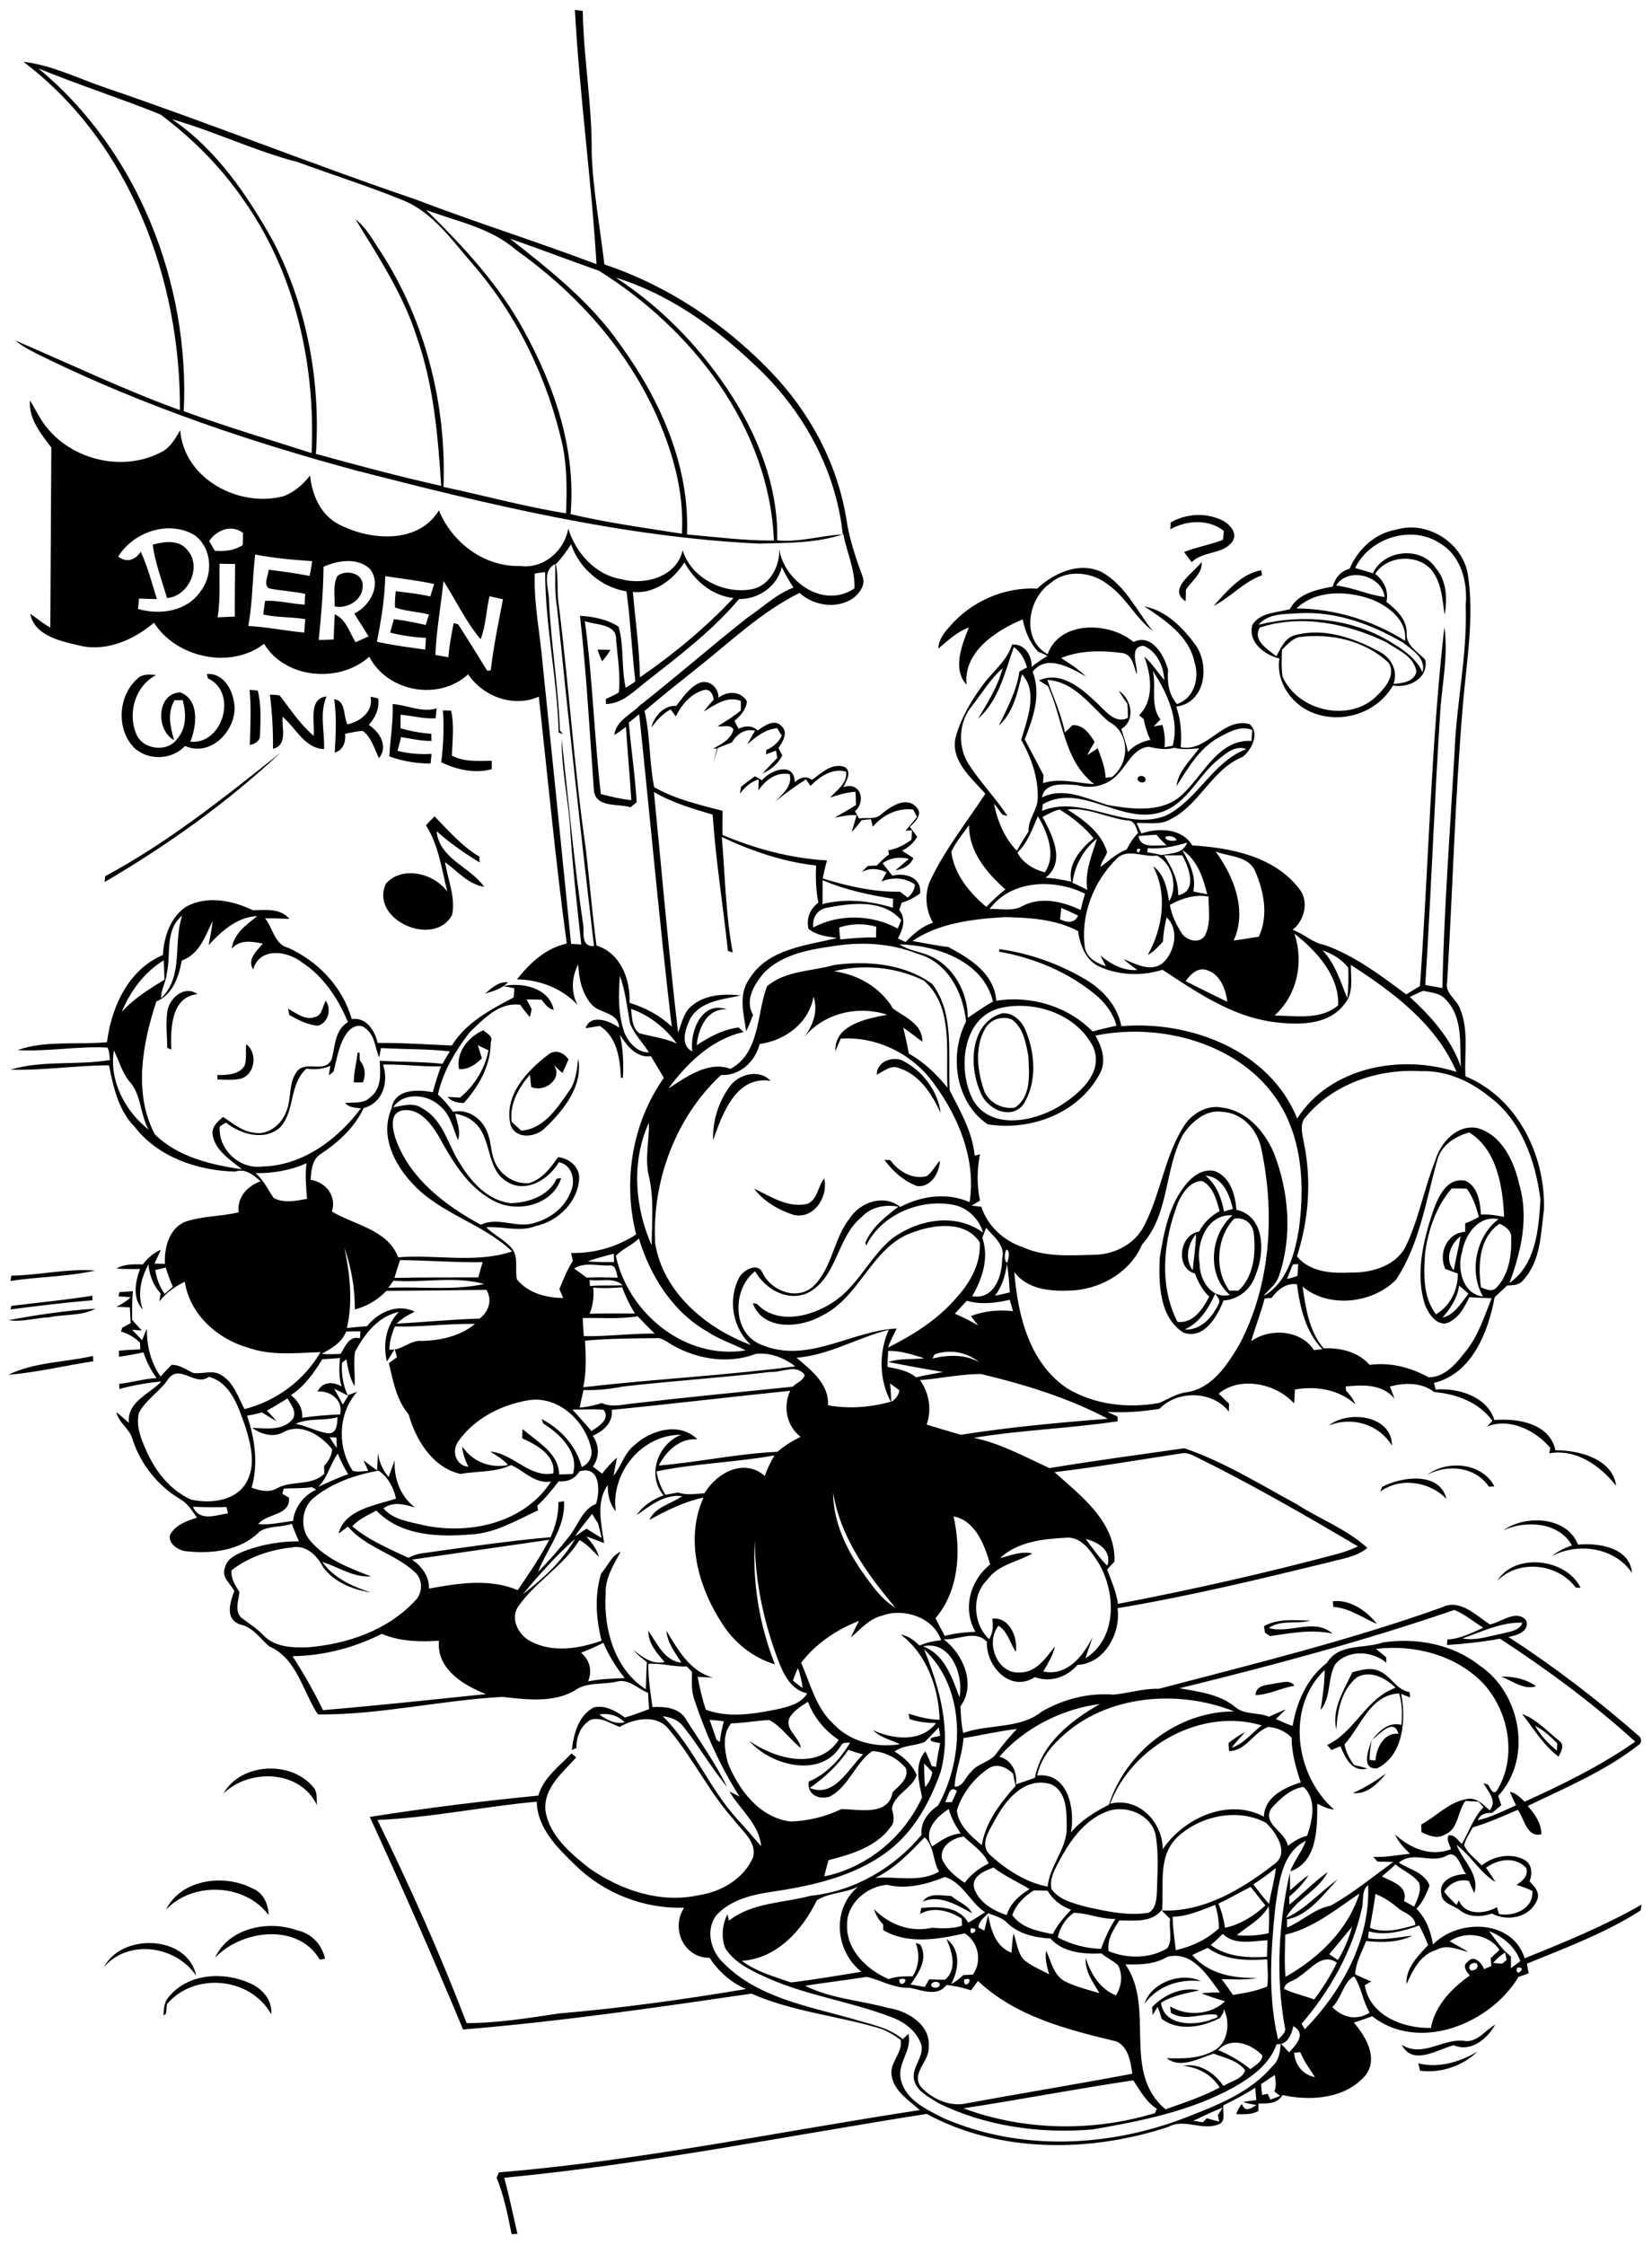 <?xml version="1.0" encoding="utf-8"?>
<!-- Generator: Adobe Illustrator 21.0.2, SVG Export Plug-In . SVG Version: 6.00 Build 0)  -->
<svg version="1.2" baseProfile="tiny" id="Layer_1" xmlns="http://www.w3.org/2000/svg" xmlns:xlink="http://www.w3.org/1999/xlink"
	 x="0px" y="0px" viewBox="0 0 650 883" overflow="scroll" xml:space="preserve">
<path fill="#010101" d="M558,811.5c8.1,2,16.4-0.5,23.3-4.6c-5.8,5.7-14.5,8.6-22.6,7.5C558.5,813.4,558.3,812.4,558,811.5
	 M577,802.8c4.7,0,7.5-4.4,11.3-6.5c-3.1,5.6-9.6,11-16.3,8.1c-6.4,1.6-16.1,8.3-20.5-0.2C560,809.6,568.2,801.1,577,802.8
	 M450.3,788.1c2.6-8.4,14.6-12.7,22.2-8.9C463.9,778.2,455.5,781.1,450.3,788.1 M66.4,785.4c7.4-9.2,21.4-10.1,31.7-5.5
	c4.9,2,9.2,6.7,8.6,12.3c-8.1-14.6-30.2-16.7-41-4c-0.1,1.3-0.3,2.5-0.4,3.8c-0.3,0.2-0.7,0.5-1,0.7
	C64.5,790.2,64.5,787.4,66.4,785.4 M40.9,773.7C48,760,74,761.1,77.2,777.1C69.4,765.3,50.5,762.4,40.9,773.7 M84.6,770
	c5.4-11.8,20.9-14.9,32.3-10.8c5.6,1.1,9.8,5.6,11,11.2c-0.5,0.1-1.6,0.2-2.1,0.3C117.2,756.1,95,759,84.6,770 M363,747.9
	c2.7-3.7,7.4-2.3,11.3-2.2c2.7,2.3,6.5,3.5,8.2,6.8C376.6,749.3,369.7,745,363,747.9 M65.3,751.1c6-12.1,22.9-14.2,34-8.4
	c4.2,1.6,6.3,6.1,6.4,10.5C96.4,740.7,75.8,739.9,65.3,751.1 M532.3,705.2c4.7-2,9-4.8,13.1-7.7
	C542.2,701.4,537.9,705.9,532.3,705.2 M87.9,705.4c6.9-12.1,26.5-13.1,35.3-2.6c1.8,1.9,1.3,4.8,1.5,7.2
	C118.2,696.1,98.2,695.4,87.9,705.4 M604,678.8c2.2,3.7,5.1,7,8.6,9.7c0-0.7,0.1-2.2,0.1-2.9C610,683,607.4,680.4,604,678.8
	 M598.9,674.1c5.7,2.1,9.9,6.8,14.5,10.5c2.4,1.6,0.9,4.4-0.2,6.3C607.3,686.4,603.4,679.9,598.9,674.1 M494,666.7
	c0.1-4.3,5.1-3.9,8.2-4.7c2.4-0.2,5.4-1.5,7.1,1C504.1,663.9,499.3,666.5,494,666.7 M590.6,659.4c4.8-0.1,9.8,0.9,13.8,3.8
	C599.5,664.8,595,661,590.6,659.4 M532.1,657.7c3.2-0.8,6.8-2,10-0.7c5,1.6,7,7.6,12.5,8.5c0.1,0.5,0.2,1.6,0.2,2.1
	c-1.2-0.5-2.4-0.9-3.5-1.4c2,10.1,0.9,24.3-9.5,29.3c-6.5,0.4-3.3-7.5-2.1-11.1c-0.4,2.6-0.9,5.2-0.8,7.8c0.6,0,1.7,0.2,2.3,0.2
	c0.3-4.8,3.3-11.1,9-10.5c-1.7-6.5-7.5,0.2-10.3,2.4c2.8-3.6,6.5-7.2,11.5-5.9c0.4-4.2,0.3-8.4-0.9-12.4
	c-11.5,0.7-14.9,12.8-21.5,20.1c0.6,3,2,5.7,3.8,8.1c1.8,0.4,3.5,0.8,5.2,1.4c-6.1,1.5-8.7-4.3-10.6-8.8c-0.9,0.4-2.7,1.1-3.5,1.5
	c-0.6-0.7-1.1-1.3-1.7-2c10.9-5.1,15.2-18.3,26.9-22.5c-3.8-3.8-10-7.1-15.2-4.1c-6.1,4.9-7.7,13.2-8.1,20.6
	C523.9,672.2,528.7,664.9,532.1,657.7 M497.3,639.6c5.6-3.2,12.2-2.3,18.3-2.2c-5.4,1.5-11.6-0.5-16.4,2.9
	c8.3,2.4,17.9-4.1,25.1,2.2c-8.2-1.8-16.5-0.2-24.6,1c-0.5-0.4-1.5-1-2-1.4C497.6,641.2,497.5,640.4,497.3,639.6 M524.4,629.8
	c6.7-0.9,13.4,3.8,17.4,8.9c-5.7-2.4-10.9-6.3-17.2-6.7C524.6,631.5,524.5,630.4,524.4,629.8 M589.1,621.8
	c6.8-11.3,27.3-8.9,32.8,2.7c-0.5,0-1.4-0.1-1.9-0.1C613,614.9,597.5,613.1,589.1,621.8 M591.5,601.9c8.6-6.2,25-5.6,29.4,5.6
	c8-0.8,20.5,1.2,21.2,11.1c-6.9-10.1-21.2-12-31.5-6.6c2.3-1.9,5.1-3.2,7.9-4.2C613.4,598.6,600.2,597.8,591.5,601.9 M543.8,584.8
	c7.7-4.1,22.7-6.1,25.3,4.7c-6.7-6.9-18.2-8.6-26.1-2.8C543.3,586.3,543.6,585.3,543.8,584.8 M561.5,580.1c7.9-6,21.6-4.9,26.5,4.5
	c-0.5,0-1.6,0.1-2.2,0.1C580.5,576.8,569.5,575.7,561.5,580.1 M522.8,560.7c7.7-6.2,24.9-4.1,24.9,7.9
	C542.6,560.2,532,556.9,522.8,560.7 M3.3,540.7c10.1-5,22.3-4.9,33.3-7.4c0,0.5,0,1.6,0.1,2.1C25.5,537.1,14.5,539.8,3.3,540.7
	 M3.4,519.2c11.3-2.1,22.8-3.8,34.2-4.5c-5.6,3-12.3,2.1-18.3,3.4C13.9,518.3,8.7,520.1,3.4,519.2 M4.5,513.6
	c10.6-1.3,21.3-2.3,31.8-4c0,0.6,0.1,1.2,0.1,1.8c-10.8,0.9-21.6,2.2-32.3,3.6C4.2,514.7,4.4,514,4.5,513.6 M4.5,501.7
	c11-0.1,22-2.9,33-2c-11,2.5-22.3,2.4-33.4,4.1C4.2,503.3,4.4,502.2,4.5,501.7 M317.6,473.5c4.2-1.7,4.1-6.9,6.7-10
	c1.7,7.1-4,16.2-12.1,14.3c-5.9-1.9-11.7-5.3-15.5-10.3C303.2,470.5,309.9,475.2,317.6,473.5 M466.1,522.9c6.5,0.4,11-5,13.5-10.3
	c0.7-1.5-0.9-2.7-1.4-3.9C475.5,514.6,472.1,520.2,466.1,522.9 M469.3,499.6c0.4-4.7,1.2-9.4,1.3-14.2
	C467.3,489.3,466.1,495.3,469.3,499.6 M485.6,479.3c-7,7.4-7.9,20.1-1.9,28.3c0.9,0,2.7,0,3.6,0c6.1-5.6,6.9-14.9,6-22.6
	C492.8,481,489.4,478.6,485.6,479.3 M472,497c0,6.4,4.5,14,11.9,12.3c-9.2-7.9-7.8-23.6,1-31.3C475.1,477.3,470.5,488.8,472,497
	 M463.6,472.8c-5.8,14.8-7.8,32.5-0.3,47.1c6.3,0.7,9.9-5.1,12.5-9.9c-2.6-2.5-4.4-5.7-5.6-9.1c-7.9-2.1-6.2-15.4,1.6-16.5
	c1.8-3.5,4.7-6.2,8.1-8.1c-1.3-4.3-2.5-9.6-6.9-11.8C468.5,464.4,465.3,469,463.6,472.8 M474.3,462.4c4.4,3.5,6.3,8.8,7.3,14.1
	c0.9-0.3,2.6-0.8,3.5-1C483.8,469.9,481.1,462.8,474.3,462.4 M466.7,465.7c2.7-3.3,6.8-6.2,11.3-5.1c6.1,2.3,8,9.3,8.5,15.2
	c11.3,2.6,11.2,16.8,7.6,25.5c-1.8,5.7-6.7,9.8-12.7,10.2c-2.4,6.3-7.7,15.5-15.8,12.6c-9.5-6.1-9.7-19.2-9.3-29.3
	C457.9,484.7,460,473.8,466.7,465.7 M348,456.2c0.6,0,1.7,0,2.3,0.1c3.2,4.4,8.7,7.7,14.3,6.3c2.2-1.6,3.4-4.2,5.2-6.1
	c-0.1,4.8-3.6,10.6-8.9,10C355.7,464.6,351.3,460.7,348,456.2 M287.2,427.2c3.5-4.8,11.6-6.9,16-2.1c-13.7-2.1-19,13.1-22.6,23.3
	C280.3,440.9,282.7,433.3,287.2,427.2 M345,422.7c-0.2-5.5,7.2-7.9,11.3-4.9c7.2,4,12.8,11.7,13.8,19.9c-3.4-7.3-8.2-15-16.3-17.6
	C350.6,418.7,347.7,421.3,345,422.7 M215.7,414.8c2.8-2.3,6.2-0.8,8,1.9c-0.8,1.8-1.6,3.6-2.4,5.3c-1.2-1-2.3-2.1-3.4-3.2
	c3.8,5.5-3.8,11.1-8.9,8.7c-0.1-1.2-0.4-3.6-0.5-4.8c-4.5,5.1-8,11.5-7.2,18.5c1.3,1.2,2.5,2.3,3.8,3.5c8.8-0.7,14-8.7,18.6-15.3
	c2.9-3.8,3.3-8.6,3.8-13.1c2,10.7-5.6,20.2-12.8,27.1c-3.6,3.9-11.6,5-13.8-0.9C198.1,430.9,207.3,421.2,215.7,414.8 M140.7,414
	c0.2,0,0.6,0,0.8,0.1c0,0.8,0,2.3,0.1,3c2.1,2.5,2.4,5.6,1.2,8.6c-1.2,0-2.4,0-3.6,0C139.2,421.7,140.3,417.9,140.7,414 M96.9,410.7
	c4.4,3.3,3.6,11.4-1.7,13.4c-3.1,0.9-6.4,0.5-9.6,0.5c0-0.5-0.1-1.4-0.1-1.8c3.8,0,8.4,0,10.7-3.6C97.2,416.5,96.5,413.4,96.9,410.7
	 M180.6,420.5c-1.3-6.6,3.7-12.8,9.6-15.3c1.4,1.3,4,2.4,2.9,4.7c0,9-4.6,17.3-10.6,23.9c-2.4,0-4.8-0.5-6.4-2.4
	c1.2,0.1,3.7,0.2,4.9,0.3c5.7-4.7,9.8-11.4,11.2-18.6c-1.4-0.7-2.8-1.3-4.2-2c0.5,1.7,1.1,3.4,1.6,5.1
	C187.2,418.7,184.2,420.7,180.6,420.5 M387.6,404.6c-4.3,7.7-3,16.9-0.2,24.9c2.2,4.4,7.1,6.9,12,6.1c6.6-4.6,5.5-13.4,5.2-20.4
	c-1-5.1-2-11.2-6.6-14.3C394.1,399.4,389.6,401,387.6,404.6 M394.4,398.5c4.5-0.3,8,3.5,9.4,7.4c3.6,9,4.2,20.3-1.3,28.7
	c-5.3,6.2-14.5,1.3-16.8-5.2C381.1,419.2,381.7,402.1,394.4,398.5 M123.9,400c3-0.6,2.9-4.3,4.3-6.4c2.3,3.4,1,8.5-3,9.8
	c-4.1-0.2-7.9-2.3-11.4-4.2c-0.1-0.6-0.3-1.9-0.5-2.5C116.5,398.4,120,401.4,123.9,400 M66,397c1.2-5,6.9-9.5,11.7-6
	c-10.5,1.1-10.6,13.8-10.3,21.8c-0.4-0.2-1.2-0.5-1.6-0.7C65.8,407.1,65,402,66,397 M190.9,390.8c2.6-2.3,5.3-4.8,9-4.5
	C197.5,388.9,194.1,389.8,190.9,390.8 M171,321.1c5.5,5.6,10.7,11.7,17.6,15.8c0,0.6,0.1,1.7,0.1,2.3c-6-3.7-11.7-7.6-16.9-12.3
	c1,10.9,13.5,14.2,18.7,21.9c-6.3-1-10.5-6.2-15.4-9.7c1.1,6.8,4.2,13.8,2.8,20.7c-7,13.2-32.5,2-26.1-12.2c6.3-7.3,19-4.2,24.2,3.1
	c-2.2-8.8-3.4-18.3-8.4-26.1C168.6,323.4,169.8,322.3,171,321.1 M448,305.5c1-0.8,3-0.1,2.7,1.4C450.1,308.8,446.3,307.1,448,305.5
	 M41.4,344.6c24.8-13.3,46.9-31,68.9-48.5c-20.9,19.6-44.4,36.3-69.1,50.8C41.2,346.3,41.3,345.1,41.4,344.6 M174.3,279.4
	c1.1,0,2.1,0.1,3.2,0.1c1.3,5.8,0.5,11.8,0.3,17.7c4.7,2.5,10.5,2.1,15.7,2c0,0.8,0,2.5,0,3.3c-6.5,1.9-13.9,0.2-19.9-2.7
	C174.5,293,174.7,286.2,174.3,279.4 M154.5,276.9c5.8,0.4,11.5,3.5,17.3,1.7c-0.1,1.3-0.3,2.6-0.4,3.9c-4.7,0.3-9.2-1-13.8-1.4
	c0,1.8,0,3.6,0,5.3c3.9,1.2,8,1.9,12.1,2.2c0,0.7,0,2.1,0.1,2.8c-4.1,0.1-8-0.9-12-1.5c-0.4,1.8-0.9,3.6-1.4,5.4
	c4.4,1.1,8.9,1.5,13.4,1.2c-0.1,1.3-0.3,2.6-0.4,3.8c-5.5,0-11-0.9-16.2-2.8C153.5,290.7,154.8,283.8,154.5,276.9 M145.8,274
	c0.8,0.2,2.3,0.5,3,0.7c0.6,3.9-1.1,7.5-3.7,10.4c4.3,2.8,7.8,8.4,4,13.1c-1.8-3.7-2.9-8.1-6.3-10.7c-2.4,0-4.7,0.7-7,1.1
	c0.3,3.2-0.7,6.4-4.1,7.4c0.4-7,0.8-14-0.2-21c4.7,0.6,3.5,6.6,5.2,9.9C141.7,283.8,147,279.9,145.8,274 M106.2,273.2
	c1.3,0.1,2.7,0,3.9,0.4c4.2,5.4,8,11.3,13.3,15.8c0.6-5-2.3-14.7,5.1-15.5c-2.9,6.7-0.7,13.8-1,20.7c-7.6-0.2-11.1-8.3-16.3-12.7
	c-0.4,4.3,2.1,11.2-3.8,12.6C107.5,287.4,107.1,280.3,106.2,273.2 M98.2,271.3c1.1,0.1,2.1,0.2,3.2,0.3c1.5,5.7,1.1,11.7,0.9,17.5
	c0.1,2.4-2,3.5-4,3.9C98.5,285.8,98.9,278.5,98.2,271.3 M275.4,268.5c3.8-1.3,7.4,2.1,7.3,5.9c3.6-2.7,8.6-2.7,11.2,1.4
	c-0.3,3.3-2.5,5.7-4.9,7.7c0.5,1,1,2.1,1.6,3.1c2.6-1.2,5.4-1.4,7.5,0.7c2.6-1.8,6.6-4.8,9.4-1.7c2.8,2.4,0.4,6.3-1.2,8.6
	c0.5,1,1,1.9,1.5,2.9c-1.6,3.3-4.5,5.6-7.7,7.1c1.8-2.1,3.8-4.1,5.7-6.1c-0.1-0.7-0.3-2.2-0.5-2.9c-1.3,0.5-2.6,1-3.9,1.5
	c0-0.4,0.1-1.3,0.1-1.7c2.6-1.2,4.9-3,6.1-5.7c-0.5-0.7-1.4-2.2-1.8-2.9c-4.7,0.4-8.4,3.4-11.8,6.4c1-1.8,2-3.6,3.1-5.4
	c-3.9-0.9-7.2,1.2-9.1,4.6c-1.9,0.7-3.7,1.4-5.6,2.2c-0.5,1.8-1,3.6-1.6,5.5c0.4-1.8,0.9-3.5,1.3-5.3l-1.5,0c3.3-1.7,6.9-3.6,8-7.4
	c-1.1-2.4-4.2-0.9-6.2-1.4c3.1-1.9,6.3-3.8,9.1-6.2c0-0.9,0-2.8,0-3.7c-5.3-2.2-10.3,1.6-14.7,4.2c1.3-1.6,2.6-3.2,4-4.7
	c-0.2-2.1-1.4-4.4-3.9-3.8c-5,1.4-8.8,5.8-11,10.4c-0.5-0.7-1.5-2.1-2-2.8c-3.2,1.6-5.5,4.4-7.6,7.1c1.1-4.5,4.9-8.7,9.8-8.5
	C268.8,274.1,271.4,270.2,275.4,268.5 M54,267c1.9-2,4.8-1.8,7.4-1.5c-8.1,4.3-11.2,14.6-7.9,22.9c2.3,6.4,12.3,7.8,16.2,2.2
	c3.7-4.1,3.6-10.1,2.2-15.2c-1.1,0-2.1,0-3.2,0c-3,4.9-1.7,10.5-0.2,15.7c-7.3-3.9-6.9-18.4,2.4-18.8c7.7,2.9,6.5,13.2,4,19.4
	c12.8,1.3,18.8-19.4,6.9-24.9c-0.1-0.4-0.3-1.2-0.4-1.7c5.6-0.5,9.4,4.8,10.4,9.8c3,10.4-8,23.4-19,18.5c-5.1,5.5-14.5,5.9-20,0.7
	C45.7,286.9,46.4,273.7,54,267 M235.1,255.5c1.7,0,3.4,0,5.1,0.1c-0.9,1.6-2.1,3.1-3.3,4.5C236.2,258.6,235.6,257,235.1,255.5
	 M132.7,226.6c3.1-2.7,9.9-1.4,10,3.4c0.4,5.7-5.8,9.6-11,8.5C131.8,234.6,130.9,230.3,132.7,226.6 M477.5,238.3
	c5.1-5.6,11-12.8,18.8-14c0.1,0.5,0.2,1.5,0.2,2C489.3,228.8,484.3,234.9,477.5,238.3 M466.5,236.5c-7.4-4.8,3.2-11.2,6.3-15.5
	c0.4,4.7-4,7.4-6.2,11C466.6,233.5,466.6,235,466.5,236.5 M60.1,214.2c4.5-1.2,10.3-2.1,13.6,2.1c5.9,6.5,0.5,18.3-8,18.9
	C63.7,228.2,61,221.4,60.1,214.2 M460.6,205.5c6.2-3.6,14.2-4,20.6-0.7c2.8,1.5,5.9,5,3.7,8.2c-3.8,5.2-11.5,3.6-16,8.1
	c-1.1-1.3-2-2.6-3-4c5-2,10.3-2.8,15.3-4.8c0.1-0.9,0.3-2.6,0.3-3.5c-6-4.8-14.7-4.2-21.1-0.6C460.6,207.5,460.6,206.2,460.6,205.5
	 M469.5,834.1c1.3,0.2,2.5,0.4,3.8,0.6c0.4-0.4,1.1-1.2,1.5-1.6c1.6,0.5,3.3,0.9,4.9,1.3c-0.1-0.6-0.4-1.9-0.5-2.5
	c0.6-1,1.3-2,1.9-3C477.1,830.5,473.3,832.3,469.5,834.1 M379.1,829.2c23.9,8.9,50.9,9.3,75.3,1.9c0.2-0.4,0.6-1.3,0.8-1.7
	c-4.3-2.7-6.6-7.2-9.3-11.2C423.6,821.5,401.4,825.8,379.1,829.2 M496.2,819.7c0.1,1.4,0.2,2.8,0.4,4.3c0.7-0.2,1.5-0.4,2.2-0.5
	c0.3,0.6,0.8,1.7,1,2.3c1.3-0.5,2.6-1,3.9-1.5c-0.6-0.4-1.7-1.3-2.3-1.7c0.9-2.1,0.5-4.3,0.2-6.5C499.8,817.2,498,818.5,496.2,819.7
	 M509.2,807.3c0.2,4.6,3.5,8.9,8.2,9.6c-2.1-3.2-4.4-6.3-5.8-9.8C510.9,807.2,509.7,807.3,509.2,807.3 M479.3,806.3
	c4.6,1.9,8.8,4.4,12.7,7.5c1.8-1.5,4.6-2.8,4.7-5.4C492.2,803.8,484.5,800.9,479.3,806.3 M366.6,780.1c-1.1,1.9,3,2.3,3.2,0.5
	C369.6,779.1,367.4,779.2,366.6,780.1 M379.3,778.6C379.2,783.7,384.3,776.8,379.3,778.6 M353.8,778.5
	C353.9,783.2,359.3,777,353.8,778.5 M524.2,789.4c4.2,4.2,9.5,5.4,14.7,2.2c-2.7-4.5-3.2-10-6.1-14.3
	C528.7,779.3,527.8,786,524.2,789.4 M316.8,781c10.1,5.1,21.7,5.7,32.5,8.7c7.6,1.1,16.9,6.5,16.1,15.3c0.5,5.6-6.9,10.1-3.2,15.6
	c4,4.5,10.6,7.7,16.7,6.9c22.2-4.1,44.4-7.7,66.6-11.9c-0.6-4.6-1.5-10.5-6.2-12.7c-19.2-4.6-39.8-9.8-54.5-23.8
	c-0.9,1.2-1.8,2.5-2.7,3.7c-3.2-1-6.4-1.8-9.7-2.1c-3.6,4.8-9.7,2-14.5,1.1c-6,0.3-11.3-3-16.9-4.3C333,778.8,324.9,779.7,316.8,781
	 M596.9,773.9C595.8,778.5,601.6,773.2,596.9,773.9 M579.5,772.2c-2,0.2-1.8,3.6,0.4,2.6C582,774.5,581.8,771.2,579.5,772.2
	 M511.3,777.3c-1.9,1.9-5.5,1.9-6.1,4.9c3.8,1.9,8,2.7,11.9,4.2c3.4-4.6,6.5-9.4,8.9-14.5C520.1,767.9,515.9,774.5,511.3,777.3
	 M442.8,772.6c12,17.2-1.7,42.4,15.8,57c7.2-2.6,14.5-4.9,21.3-8.6c-3.2-5.1-8.6-8-14.5-8.5c6.5-1.3,12.5,2.8,16,7.9
	c2.8-1.8,7.6-2.7,8.5-6.2c-3-3.9-8-4.8-12.4-6.5c-5.6,1.8-13.1,6.1-18.4,1.8c6.7,0.2,13.9,0.2,19.7-3.7c4.7-3.6,5.1-10.9,2.7-15.7
	l-0.1,1.4c-0.3,0.5-1,1.5-1.3,2.1c-6.8,3.7-16.7,5.5-23.1,0.3c-0.4-1.6-0.9-3.1-1.5-4.6c-0.5,0.8-1.5,2.4-2,3.2
	c0-0.8-0.1-2.3-0.2-3.1c4.7-4.9,11.7-8.1,18.6-6.6c-5.2,1.2-10.5,2-15.1,4.9c1.2,9,12.6,9.1,19.3,6.8c0.8-0.6,4.2-0.7,2.5-2.1
	c-5.3-0.9-12.3,2.9-17.9-0.8c-0.1-0.6-0.2-1.9-0.3-2.5c6.4,4,16.2,3.4,21.6-2c-3.1-0.9-6.2-1.9-9.2-3.1c2.4-0.4,4.8-0.3,7.2-0.4
	c-5.1-6.8-10.8-16.4-20.7-14C454.3,772.7,448.4,772.7,442.8,772.6 M587.5,772c0.9,0.1,2.7,0.3,3.6,0.3c0.4-0.4,1.3-1.1,1.7-1.5
	c-0.1-0.7-0.5-2.2-0.6-2.9C590.4,769.1,588.8,770.4,587.5,772 M469.1,768.9c6.4,7.5,16.1,9.2,25.5,9c-4.6,1-9.3,0.5-13.9,0.5
	c1.5,2,3,4.1,4.4,6.2c4.6-0.7,9.2-1.5,13.5-3.3c0.5-3.5,0.1-7.2,0-10.7c-8.1,0.6-16.6,0.4-23.4-4.5C473.1,767,471.1,768,469.1,768.9
	 M476.4,765c6.4,4.7,14.5,5.1,22.1,4.6c0.1-2.2,0.1-4.3,0.2-6.5c-5.9,0.3-12.9,2.1-17.6-2.5C479.6,762.1,478,763.6,476.4,765
	 M585.9,759.5c2.6,3.5,5.1,7.3,8.6,10c0,1.5,0,3,0,4.6c1.2-0.9,2.4-1.9,3.7-2.8C596.2,765.7,591.3,761.6,585.9,759.5 M523,768.6
	c1.1,0.8,2.3,1.5,3.4,2.3c2.5-4.1,4.3-8.5,5.6-13.1C528.9,761.4,526,765.1,523,768.6 M538.6,759.6c-0.1,0.7-0.3,2-0.3,2.7
	c5.9,1,11.7-0.4,17.5-1c-5.7,2.7-12.1,2.8-18.3,2.1c-1.6,4.3-4.1,8.4-4.3,13.1c2.1,1,4.2,2,6.4,2.8c-0.7,0.4-2,1.1-2.6,1.5
	c1.9,12,15.2,17,26,16.8c1.6-8.8,8.2-15.6,15.3-20.6c-1.2-1.5-3.2-3.9-0.8-5.4c2.3-3,5.6,0.4,6.4,2.9c1-0.4,1.9-0.9,2.9-1.3
	c-0.1-1-0.2-2-0.3-3c1.1-1.1,2.3-2.2,3.5-3.3c-4.3-6.3-13.5-7.6-19.6-3.4c2.4,1.4,4.9,2.7,7.3,4.2c-4.1-0.9-8.5-3.2-12.5-0.8
	c-6.4,1.8-9.3,8-11.8,13.5c-0.4-6.3,4.5-11.1,8.5-15.4c-1-2.7-2.2-5.2-3.5-7.7C552.1,759.5,545.2,761.5,538.6,759.6 M382,758.4
	C380.8,762.8,386.6,758.2,382,758.4 M385,758.1c0.6,0.3,1.7,0.9,2.3,1.2c0.5-2,1-4.1,1.5-6.1c1.1,5.9,3,12.5,9.2,14.8
	c0.2-2.5,0.3-5.1,0.8-7.6c1.3,3.5,1.5,7.7,4.2,10.5c2.9,2.4,6.5,3.8,9.8,5.6c-0.9-3-1.7-6.1-1.2-9.3c2,4.1,2.8,9.3,7.1,11.9
	c4.4,2.3,9.2,3.4,13.9,4.8c-2.5-4.2-5.8-8.5-5.4-13.8c2,6.2,5.5,12.1,11.9,14.7c2.2-3.6,2.8-8.1,0.8-11.9c-2-1.8-4.5-2.9-6.5-4.6
	c-7,0.3-15.1-0.3-20.1-5.9c-6.1-0.3-12.3-1.7-16.9-6c-2-2.2-4.9-2.9-7.6-3.9C387.3,754.1,385.1,755.6,385,758.1 M440.4,755.3
	c-2.3,3.7-4.9,7.5-4.2,12.1c7.3,3,16.2,3,23-1.1c2.4-3.2,0.6-7.8,1.2-11.6c-1.2-1.2-2.3-2.3-3.4-3.4
	C453,756.3,446.1,755.3,440.4,755.3 M422.5,752.3c-3.3,2.3-5.5,5.8-6.3,9.7c5.3,2.8,11.1,4.3,17,4.5c1.5-4.1,3.3-8.1,5.7-11.8
	C433.3,754.9,428,752.4,422.5,752.3 M486.6,761.1c4.2,0.4,8.5,0.2,12.6-0.8c0.1-3.5,0.3-7.1,0-10.6
	C496.3,754.9,491,757.5,486.6,761.1 M461.4,753.9c0,4.4,0.8,8.7,1.2,13.1c6.3-1.4,12.3-4.2,17-8.6c0-3.1-0.5-6.2-1.5-9.2
	C472.7,751.3,467.3,753.7,461.4,753.9 M541.2,744.9c-0.6,4.4-1.4,8.8-2.2,13.3c5.9,2.4,12.1,0.5,17.9-1.1c-0.1-3.2-3.6-4.6-6-6
	C548,748.6,544.8,746.3,541.2,744.9 M505.7,760.9c-0.1,5.5-0.4,11,0.1,16.6c12.9-7.3,24.5-18.3,29.1-32.8
	C525.7,750.9,516.7,758.4,505.7,760.9 M398.3,753.2c3.6,5.1,10.1,6.3,15.9,7.5c1.8-3.6,4.5-6.7,7.2-9.6c-3.8-1.4-7.2-3.9-9.2-7.5
	c-1.8,0-3.6-0.1-5.4-0.1C403,745.8,399.8,749,398.3,753.2 M321.4,747.4c-5.7,11.7-15.7,22.9-29.5,23.8c5.7,4.3,12.8,6.2,19.3,8.5
	c9.2-1.1,18.5-2.7,27.7-4.2c-10.3-8.2-11.8-24.8-1.2-33.5C332.6,744.6,326.2,744.3,321.4,747.4 M535.8,750.8
	c-3.8,16.8-12.5,32.1-23.7,45.2c0.3,0.5,1,1.5,1.3,2.1c14.5-14.8,25.9-35.4,24.9-56.7C535.5,743.7,536.7,747.7,535.8,750.8
	 M479.4,748.7c1.3,3,2.1,6.2,2.6,9.5c6.1-1.3,11.4-4.7,15.9-8.8c-2-2.4-3.9-4.9-5.8-7.3C487.8,744.3,483.7,746.7,479.4,748.7
	 M349,741.3c-7.8,0.6-15.9,7.3-15.7,15.7c-0.4,10,7.9,17.8,16.4,21.4c3-1.2,6.3-1.1,9.4-1.1c2.5-4,2.9-8.7,1.2-13.1
	c0.5,0.1,1.4,0.4,1.8,0.6c3.2,5.7-0.6,11-3.8,15.7c1.9,0.3,3.7,0.7,5.6,1c0.5-1,1.1-2,1.7-3c2.1,0,4.2,0.2,6.3,0.1
	c4.8-4.1,2.7-11,0.5-16c5.8,4.2,4.9,12.2,1.8,17.8c1.8-1,3.4-2.2,4.8-3.6c1.3-0.1,2.5-0.1,3.8-0.2c3.8-5.3,2.1-12.9-3.2-16.2
	c-10.4,2.3-22.3,4.5-32.1-1.3c0-0.7,0-1.5,0-2.2c-1.7-1.7-2.9-3.7-3.6-6c6.1,6.1,14.3,9.2,22.8,7.3c4,0.3,8,0.4,11.8-0.8
	c0-0.9-0.1-1.9-0.1-2.8c-4.8-3.1-11.2-4.9-16.4-1.8c0.1-0.6,0.4-1.8,0.5-2.4c6.6-0.6,14.6-0.8,18.5,5.8c2.2-1.3,4.4-2.7,6.6-4.1
	c-6-4-8.6-11.5-15.8-13.9C364.7,741.1,356.7,743.2,349,741.3 M493.1,741.1c2,2.6,4,5.2,6.2,7.7c0.8-4.7,2.2-9.3,2.7-14.1
	C499.1,737,496.2,739.2,493.1,741.1 M383.3,742.7c1.9,5.5,7.5,8.8,12.8,10.5c1.4-4.6,5-7.8,9-10.2c-4.7-2.9-9.8-5.1-14.2-8.5
	C387.4,735.8,382,738,383.3,742.7 M543.7,738c4.1,2.1,10.5,3.8,8.7,9.7c1.3,0.7,2.7,1.4,4,2.2c1.3-2.9,2.9-6,2-9.3
	c-2.3-3.3-6.3-4.8-9.3-7.3C547.3,734.9,545.5,736.5,543.7,738 M573.1,725.6c2.4,6.2,9.2,11.6,7,18.9c-0.8-1.5-1.5-3.1-2.1-4.7
	c-3.9-1-7.7,0.9-9.8,4.2c1.5,1.9,3.2,3.6,4.9,5.2c0.2-0.4,0.7-1.3,0.9-1.8c2.5,6.1,10.2,5.4,15,2.7c0.3,0.9,0.5,1.8,0.8,2.7
	c5.9,1.1,13.7-2.1,13.1-9.1c-2-1-4.1-1.7-6.2-2.4c2.3-1.4,4.8-3.6,3.8-6.6c-4.2-4.7-11.2-3.5-15.8-0.1c1.3,1.9,2.6,3.7,3.7,5.6
	C582.3,736.5,578.8,729.9,573.1,725.6 M370.6,731c1.7,4.1,5.3,7.1,9,9.5c2.4-3.3,5.7-5.8,9.4-7.6c-2-4.6-6.3-7.2-9.8-10.6
	C374.8,722.9,369.8,726,370.6,731 M344.4,738.6c8.4-0.8,17.3,2,25.1-2.5c-2.6-4.3-1.8-9.9-5.7-13.5C358,728.7,352,734.9,344.4,738.6
	 M462.9,722.9c-7.5,7.6-4.8,18.9-5.7,28.5c16.4,0.7,31.5-8.4,44-18.1c6.4-4.3,1-12.5-3.1-16.4C486.9,710.9,471.8,714.2,462.9,722.9
	 M436.3,712.2c-8.7,2.9-14.6,10.7-18.8,18.4c-2,3.8-4.7,7.9-3.8,12.3c3,4.4,8.6,5.6,13.4,7c8.1,1.8,16.5,3.7,24.8,2.4
	c3-1.6,3.1-5.4,3.3-8.3c0.2-7.3,0.7-14.6-0.4-21.8C453.4,714.1,443.8,709.8,436.3,712.2 M366.8,726.2c3.4-2.3,6.9-4.8,11.2-5.1
	c-2-3-3.8-6.1-4.7-9.6C368.4,714.6,363,720.1,366.8,726.2 M148.5,715.8c12.8,26.1,24.7,52.7,35.1,79.9c12.2,0,24.3-2,36.3-3.8
	c24.6-2.1,49.2-5.5,73.6-9.6c-5.9-2.6-10.8-6.9-14.3-12.3c-10.2,0.1-15.4-11.6-10-19.7c-15.8,0.5-31.5-5.6-42.8-16.7
	c-7-6.8-15-14.5-15.2-25C190.3,710.5,169.6,714.9,148.5,715.8 M371.9,708.8c0.6,0,2,0,2.6,0c0.7-1.5,1.4-2.9,2-4.4
	C373.5,701.8,373.1,706.9,371.9,708.8 M500.2,711.3c-3.8,6.1,5.7,9,6.5,14.7c2.3-1.8,4.8-3.3,7.6-4c2.1-6.1,3.9-14.2-1.4-19.2
	C508,703.4,503.5,707.5,500.2,711.3 M391.6,715.6c-2.2,4.1-6.4,9.7-2.1,13.9c6.4,5.8,14.1,10.9,22.7,12.5c0.8-8,6.9-14.1,7.5-22
	c0-6.3,0.5-15.4-6.3-18.3C403.3,698.7,395.8,707.7,391.6,715.6 M388.7,695.7c-5.6,3.8-10.2,9.8-12.2,16.3c0.5,5.8,5.5,10.1,9.8,13.7
	c1.5-9.1,7.3-16.6,13.3-23.3c-0.4-1.6-0.7-3.2-1-4.8C395.9,694.9,392,693.3,388.7,695.7 M363.6,693.6c0,3.1,0.1,6.2,0.4,9.3
	c1.5-1.7,2.5-3.7,2.8-5.9C365.8,695.8,364.7,694.7,363.6,693.6 M318.6,703.2c9.7,4,15.2-7.6,21-13.2c-2-0.5-3.9-1.1-5.8-1.8
	C329.8,694.2,324.5,699.1,318.6,703.2 M379.1,683.6c-0.4,6.5-3.2,12.7-3.5,19.1c3.4,0.1,4.2-3.8,6.4-5.7c2.6-3.6,7.9-3.9,10.3-7.7
	c2.4-3.3,5-6.3,7.8-9.3C393.1,680.8,386.1,682.5,379.1,683.6 M364,685c-3.9,1.8-8.4,1.2-12,3.9c3.7,2.2,7,5.2,8.7,9.3
	c-2,5.4-8.5,7.2-9.8,13c0.6,2.4,1.4,5.2-0.4,7.3c-5.7,7.9-15.5,10.8-24.5,13.1c-0.6,2.1-1.2,4.3-1.7,6.4
	c16.9-3.5,31.4-15.5,38.5-31.1c-1.2-5.9-3.2-13.1,1.3-18.1c0.9,1.9,1.8,3.8,2.5,5.8c0.4,0.1,1.3,0.2,1.7,0.3c0.4-3.1,1-6.2,1.6-9.3
	c-1.1-0.2-2.3-0.5-3.4-0.8c-1.5-1.9,2.4-1.5,3.4-2.2c-0.1-0.8-0.4-2.4-0.5-3.2C367.6,681.3,365.8,683.1,364,685 M436.8,709.4
	c11.1-2.8,20.7,7.2,20.7,17.9c8.3-12.3,25.8-20.3,39.8-12.8c0.3-7.9,8.1-11.4,14.5-13.5c-1.9-5.7-3.6-11.5-3.6-17.6
	c-2.3-2.4-5.8-4-9.2-4.2c-5.7,2-8.8,9.5-15.4,9.5c-0.1-1.1-0.2-2.2-0.2-3.2c2.1-1.6,4.2-3.1,6.5-4.3c-1.8,2.1-3.7,4-5.3,6.2
	c4.8-1.6,7.9-5.8,11.8-8.8C472.8,671.5,445.5,686.6,436.8,709.4 M279.2,676.4c0.9,2.6,1.8,5.1,2.7,7.8c0.3,0.2,1,0.7,1.3,1
	c0.3-2.8,0.9-5.5,1.6-8.2C283,676.7,281.1,676.6,279.2,676.4 M235.8,674.3c2.9,2.1,6.3,4,10,3.1
	C243.1,674.6,239.4,673.7,235.8,674.3 M393.2,690.9c4.9,1.3,7.2,6.1,6.5,10.9c2.5-0.8,5-1.7,7.5-2.6c2.5-13.4,14.4-22.7,25.6-29
	C417.9,672.1,403.2,679.5,393.2,690.9 M310.6,675.7c-1.9,4.6,3.9,7.4,4.5,11.8c-4.4-3.4-7.5-8.4-12.4-11c-5,0.2-10,1.2-15,1.3
	c-3.6,4.1-2.6,10.5-1.4,15.3c4.2,10.7,12.5,21.8,24.7,23.3c6.9-0.2,13.9-1.9,20.1-4.9c6.8,0.1,18.5,2.9,20.1-6.6
	c2.4-2.5,6.4-5.2,5.3-9.3c-3-4-8.4-6.7-13.3-6.9c-6.7,4.7-9.2,13.8-16.5,17.8c-4.4,1.6-9.3-0.7-8.5-5.8c7-2.9,12.4-8.9,16.3-15.3
	c-1.4,0.1-3.1-0.3-3.7,1.3c-8,12.9-27.5,7.7-36-2c10,7,27.2,11.9,35.2-0.4c-5.4-3.6-9.8-8.8-12.1-15
	C315.2,671.1,312.2,672.8,310.6,675.7 M417.4,683.4c-4.4,4-8.1,9-9.3,14.9c12.3-1.3,14.9,13.3,13.3,22.4c4-4.8,9.4-8.1,14.9-10.9
	c6.7-20.9,27.1-36.7,49.3-36.7C463.5,664.3,435.2,666.5,417.4,683.4 M312,661c1.3,1,2.5,2,3.8,2.9c-0.3-2.7-1-5.3-1.8-7.8
	C313.2,657.7,312.5,659.3,312,661 M255.1,654.4c-0.1,5.8,0.9,11.4,1.6,17c5.1-0.3,10.9,0.3,13.5,5.3c5.5,8.6,11.4,17,15.9,26.1
	c-6.3-7.5-11.1-16.2-17.3-23.8c-1.9-2.6-5-3.6-8-4c12,11.9,18.1,28.3,29.5,40.7c3.2,3.4,6.1,7,9.2,10.4c-0.8-8.7-8.3-14.4-12.5-21.5
	c1,0.5,3,1.5,4,2c-7.7-12-13.5-25.1-18-38.7c-1-3.3-0.8-6.8-0.7-10.3c-0.7-0.7-1.4-1.5-2.1-2.2C265.1,655.7,260.2,654,255.1,654.4
	 M363.6,648.7c6.1,15.1,10.9,32,6.5,48.2c-4.2,11.9-10.6,23.6-20.9,31.3c-13.6,10.2-30.7,13.7-47.2,16.1c-7.4,1.2-15.3,3.4-20.4,9.3
	c-4.1,5.9-1.8,14.1,3.3,18.7c13.4,13.4,32.9,16.7,50.5,21.7c6.8,2.1,14.2,3.3,19.8,8c0.5-0.5,1.7-1.5,2.2-2.1
	c1.7,6.5-4.6,11.6-2.9,18.1c1.8,8,10.2,11.7,16.8,15.1c30.4,13.2,65.6,11.4,96.1-0.6c12-4.7,24.7-9.7,33.2-19.8
	c2.6-2.2,3.1-5.7,3.3-9c1.1,1.1,2.2,2.3,3.3,3.5c2.7-2.9,7-7.3,1.7-10.3c-0.8,3.4-2.3,7.4-6.6,7.1c-2.7,7.8-9.8,12.9-16.6,16.8
	c-17.1,9.5-36.6,13.4-55.7,16.7c-20.7,1.8-42.2-1.2-60.9-10.4c-3.7-2.4-8.5-4.6-9.5-9.3c-0.9-4.8,4-8.8,2.9-13.6
	c-1.8-5.3-6.5-8.9-11.6-10.8c-16.8-6.5-35.1-8.7-51.4-16.6c-5.4-2.5-11-5.5-14.2-10.7c-1.6-4.3-1.1-9.2,0.9-13.2
	c0.1,0.6,0.5,1.9,0.6,2.5c9.2-7.2,21.4-6.9,32.2-9.8c17-1.7,32.7-10.9,43.6-23.9c-0.6-5,2.7-9,6.5-11.6
	C379.6,691.3,380.1,664.1,363.6,648.7 M541.4,648.5c1.3,1.1,2.7,2.2,4,3.3c0,0.5,0.1,1.7,0.1,2.2c-5.5-4.8-15.1-5.3-20.1,0.5
	c-3.2,5.6-1.5,12.9-5.8,18.1c0.8-5.3,1.6-10.5,1.6-15.8c-15.4,14.8-11.6,41.5,3.7,54.9c-2.4-0.2-4.5-1.3-6.6-2.3
	c0,9.3,0.1,23-10.6,26.6c1.5-4.3,4.6-7.7,6.1-12c-9.5,4.6-10.6,16.7-12,26c-1.8,17.3-3,35.1,1.1,52.2c1.3-1.5,3.4-2.9,2.6-5.1
	c-3.6-20.1-2.4-40.7,2-60.5c0.1,2.3,0.1,4.6,0.1,6.9c2.4-2.1,4.7-4.3,7.3-6c-2,3.2-4.7,6-7.6,8.4c0,1.1,0,2.1,0,3.2
	c5.1-4.1,9.7-9,15.1-12.8c-3.8,7.4-12.7,10.8-16.4,18c7.8-3.5,13.4-10.2,20.3-15.1c-5.7,6-11.4,14.1-19.9,15.7c0,1.1,0,2.1,0,3.2
	c6-2.5,10.7-7.4,17.2-8.6c8.7-4.9,16.5-11.3,24.6-17.2c-2.1-0.1-4.1-0.1-6.2-0.1c-0.4-0.5-1.2-1.4-1.7-1.9c4.9,0.3,9.7-0.8,14.5-1.2
	c-2.3-2.2-4.6-4.6-5.9-7.6c5.9,5.4,14,8.9,22,5.8c-0.4-1.8-1.9-3.5-1-5.4c2.4-0.6,3.7,2,5.3,3.3c2.8-4.8,4.5-10.3,8.5-14.4
	c-0.5-0.6-1.5-1.7-2-2.2c-1.7-0.1-3.4-0.2-5.1-0.3c-3.2,4.1-2.6,11.1-8.2,13.3c-3,1.8-6.3,0.3-9.1-1c0-1-0.1-2-0.1-3
	c5.9-3.2,10.9-8.8,17.7-10c3.9-0.9,6.6,2,9.2,4.4c3.2-3.7-0.7-7.4-2.4-10.7c0.5,0.2,1.4,0.5,1.8,0.6c0.8,1.2,1.9,4.4,3.5,2.3
	c8-13,4.8-30.9-5.3-42C573,651,556.7,646.7,541.4,648.5 M363.2,647.5c8.5,3.2,11.4,12.3,14.3,20C379.3,658.8,374,645,363.2,647.5
	 M228.6,650c3.5,2.9,4.5,7.1,2.8,11.3c4.7-1,9.6-1.1,14.4-1.3c-3.4-4.3-6.3-8.9-8.4-13.9C234.5,647.6,231.6,648.9,228.6,650
	 M115.1,651.4c4.4,6.8,8.4,13.8,12,21.2c21.4-1.8,42.7-4.1,64.1-6.3c-8.9-3.5-19.5-9.9-18.5-21c-7.6,0.5-15.4,0.3-22.5-2.7
	C139.3,648.1,127.3,651.2,115.1,651.4 M575.4,644.4c5.5,1,10.8-1,16.1-2c2.7-0.8,6.4-1,7.5-4.2C590.7,637.9,583,641.8,575.4,644.4
	 M334.8,644c0.9-2.2,2.1-4.3,3.2-6.5c-8.8,3.4-17,8.9-22.8,16.5c3.7,8.2,5.8,17.7,12.7,24c6.6,7.1,16.8,9.5,26.2,8
	c-3.6-1.7-7.7-2.6-10.6-5.5c7.9,3.6,18.8,4.9,24.8-2.8c-3.5-0.1-7.1-0.4-10.4-1.6c-0.1-0.5-0.3-1.6-0.4-2.1c4,1.3,8.1,2.3,12.2,2.4
	c-0.3-12.3-5.1-26-15.3-33.5c3,0.4,5.3,2.3,7.4,4.3c2.7-1.2,5.6-1.8,8.5-2.1c-3-9-14.7-12.8-23.1-9.7
	C342,636.6,338.6,640.8,334.8,644 M464.1,664c7.5,1.3,15.6,2.3,21.7,7.2c3.7,3.4,9.1,2.1,13.5,4c2.2-1,4.3-2,6.6-2.9
	c-1.3,1.3-2.6,2.6-3.9,3.8c2.2,0.9,4.3,2,6.6,2.7c1.6-9.5,5.7-18.8,13.5-24.8c4.7-7.8,14.6-5.4,21.9-8c13.2-2,27.5,0.6,38.1,9
	c16.3,10.8,21.1,36.6,7.4,51.3c0.4,1.2,0.8,2.5,1.2,3.7c-1.2,1-2.4,2-3.6,3c-2.4,0-4.7,0.4-5.6,2.9c5.3-1.2,10.1-3.7,15-5.9
	c-0.9-1.7-1.7-3.5-2.4-5.3c2.4,0.5,4.1,2.3,5.8,3.9c15-6.8,29.9-14.1,43.5-23.6c-16.5-15-34.5-28.3-53.2-40.5
	c-6.9,1.3-13.9,2-20.9,2.5c0-0.5,0.2-1.7,0.2-2.2c5-0.2,9.5-2.6,14.1-4.6c-3.8-2.4-7.3-5.4-11.4-7
	C536.7,645.4,500.4,655.1,464.1,664 M427.2,605.3c2.7,3.6,5.2,7.3,8.5,10.5C437.6,609.9,432.2,606.5,427.2,605.3 M205.7,627
	c7.9-6,15.6-13.1,20.6-21.8C218.8,611.8,212.1,619.4,205.7,627 M162.1,613.4c3.9,2.6,6.8,6.6,6.7,11.4c11.4-2.1,23.8-4.1,34.9,0.6
	c4.4-6.4,8.8-12.9,12.4-19.8C198.1,608.2,180.1,610.8,162.1,613.4 M393.5,612.8c4.2-1,8.3-2.9,12.7-1.8c-6,3.4-13.5,4.3-17.8,10.4
	c-6.3,6.1-5.5,17.5,0.8,23.3c1.5-2.5,1.7-5.3,1.2-8.1c6.9-0.7,10.1,7.4,9.3,13.1c-2.3-3.4-3.1-7.9-6.8-10.3
	c-5.3,6.4-0.7,18.9,8.2,18.4c6.6,0.1,10.4-5.7,14-10.3c-0.8,3.6-2.8,6.7-4.6,9.9c9.4,2,15.8-6.2,19.4-13.6c-0.8,2.8-2,5.5-2.8,8.4
	c12.5-7.8,12-25.7,5.3-37.2c-3-4.6-6.8-10.9-13.2-10.2C410.1,605.3,400.3,606.4,393.5,612.8 M375.2,596.4c3,13.5,2.2,29.1-7.1,40
	c1.1,2.4,2.4,4.6,3.6,7c4-1,8-1.5,12.1-1.6c-5.2-8.9-2.1-20.3,5.8-26.5C387.4,607.7,383.9,598.1,375.2,596.4 M226.3,604.2
	c1.5-1,3-2,4.5-3c1.9,1.3,3.9,2.5,5.9,3.7c-0.4-2-0.9-3.9-1.4-5.8c-0.8-1.2-1.6-2.4-2.3-3.7C230.8,598.3,228.3,601,226.3,604.2
	 M75.9,592.6c2.7,6,8.9,3.3,13.8,2.6c-0.2-0.9-0.4-1.7-0.6-2.5C84.7,592.9,80.3,592.8,75.9,592.6 M339.1,618
	c3.8,5.3,7.5,10.9,13.2,14.3c-11.1-13.2-21.7-27.8-24.5-45.3C327.8,598.2,332.8,608.9,339.1,618 M111.6,585.5
	c-0.1,0.5-0.4,1.5-0.5,2c0.6,0.4,1.9,1.1,2.6,1.5c0.6,7.2-8.6,6.1-12.1,10.4c4.6,0.5,9.2-0.7,13.7-1.2c0.6-5.4,4.2-10.1,9.1-12.3
	c-0.6-0.4-1.1-0.7-1.7-1C119.1,585.5,115.4,585.2,111.6,585.5 M123.8,588.8c-5.2,3.9-6,12.4-1.7,17.2c6.2,7.3,15.3,10.7,23.9,14
	c-7,0.5-12.8-3.7-19.2-5.7c4.5,6.3,11.8,9.7,19.1,12c-7.1-1.1-14.5-4-18.8-10c-2.3-4.5-6.7-8.8-12.2-7.7c-8.5,0.9-17,3.7-23.8,9
	c-0.3,3.2,1.4,5.9,3.1,8.5c-0.3,3.3-2,7.4,0.7,10.1c3,2.3,6.3,4.3,8.9,7.1c4.4,4.5,11.2,4.8,17.1,4.6c15.5-1.2,31.5-6.6,42.4-18.3
	c3.2-3.1,3.2-8.7-0.4-11.6c-7.8-7-19-9.4-26-17.6c-1.2,0.9-2.5,1.9-3.7,2.8c2.4-9.6,14.6-11.1,22.6-13.8c-0.9-4.4-3.1-8.3-6.8-11
	C140.1,580,131.1,583,123.8,588.8 M228,578.7c-1.8,3-4.8,4.2-8.2,3.9c-2.5,3.4-5.3,6.7-8.4,9.6c0.1,0.5,0.2,1.3,0.3,1.8
	c-8.6,4-17,9.1-26.6,9.5c-12.8,1.1-27.5,0.5-37-9.4c-3.3,1.8-6.9,3.3-9.5,6.2c6.5,5.5,14.5,8.8,22.1,12.4c1.9-1,4-1.7,6.2-1.9
	c16.6-2.3,33.1-4.8,49.7-6.2c2-4.3,3.2-9,3.1-13.8c0.6-0.1,1.6-0.3,2.2-0.4c0.7,10.4-6.6,18.6-10.2,27.8c4.4-4.4,8.5-9.1,12.3-14
	c3.5-4.3,5-10.5,10.5-12.7C236.3,586.1,236,576.2,228,578.7 M125.2,584.8c3.9-1.8,7.7-3.6,11.8-5c-1.6-2.6-3-5.3-4.1-8.1
	C129.9,575.8,129,581.1,125.2,584.8 M414.9,579c10.4,9.3,24.2,19.6,23.6,35.2c-1,1-2,2.1-2.9,3.1c1.7,4.4,3.6,8.8,4.3,13.5
	c29.2-5.6,58.2-12.1,86.9-19.8c2.6-0.7,5.1-1.7,7.5-2.8c-20.8-12.3-41.8-24.4-63.5-35.1c-1.8-0.9-3.7-1.9-5.8-1.5
	C448.4,574.1,431.7,577,414.9,579 M258.3,578.7c0.5,3.3,1.8,6.4,3.5,9.2c1.7-0.3,3.3-0.6,5-0.9c3.4,1.2,6.9,0.5,10.4,0.3
	c4.7-8,15.6-14,23.7-6.8c1-2.8,2.3-5.5,3.8-8.1C289.4,575.2,273.6,575.5,258.3,578.7 M242.3,594.4c-2.5-2.9-3.2-6.6-3.2-10.3
	c-4.7,6.5-2.5,15.4-1.4,22.8c-2.3-0.9-4.6-1.8-7-2.6c2,2.4,4.2,4.8,4.9,8c-2.4-2.4-4.6-5-7.6-6.6c-6.1,10-16.9,16.1-23.7,25.6
	c-4,5-0.3,12,4.8,14.4c8.6,4.4,18.8,2.7,27.6-0.4c-2.2-8.7-2.8-17.7-0.2-26.4c2.6-2.9,4-7,7.7-8.6c-2.8,5.2-6.2,10.5-5.9,16.6
	c-0.9,13.8,3.6,29.7,15.8,37.5c0.1-3.6,0.2-7.1,0.4-10.7c-1.9-1.5-3.8-3-5.4-4.8c3.7,2.8,7.5,5.9,12.4,4.8c-3-3.5-6.5-7.3-6.4-12.3
	c3.4,4.8,6.3,11.9,13,12.5c-2.5-3.9-5.5-7.8-5.9-12.5c4.6,7.4,9.1,15.9,18.3,18.4c-2-0.1-4-0.2-6-0.3c0.8,4.4,1.8,8.7,3.2,12.9
	c9,3.4,18.8,1.7,27.9-0.1c4.4-1,9.5-2.1,12-6.3c-6.5-1.4-9.4-7.7-11.5-13.2c-5.6-15-9.1-31-9.1-47c-1,16.6,1.8,33.3,7.9,48.8
	c-8.5-2.6-15.8-8.3-20.6-15.8c-9.5-14.4-14.9-33.4-7.5-49.8c-7.6,1.6-14.6,5.1-21.3,8.8c2.4-5.3,8.6-6.2,12.9-9.4
	c-7-0.8-12.6,3.8-17.9,7.5c2.5-3.8,6.4-6.2,10.6-7.8c-6.7-7.8-2.3-20.2,6.9-23.8C252.4,564.2,240.2,579.4,242.3,594.4 M129.7,565.3
	c0.9,1.4,1.8,2.8,2.8,4.2c0-1.4-0.1-2.8-0.1-4.1C131.8,565.3,130.4,565.3,129.7,565.3 M116.3,560c4.3,0.8,8.3,3,12.5,3.7
	c3.8,0.4,3.9-3.6,4-6.3C127.4,558.9,121.5,557.6,116.3,560 M225.2,554.4c2.6,2.7,5,5.6,7.5,8.4c2.7-1.6,7.6-4.7,4.8-8.3
	C233.4,554,229.3,554.5,225.2,554.4 M180.1,567.2c-2.4,3.8-0.7,9.2,4.2,9.7c-1.2-2.5-2.3-5.2-2.4-8c4,6,11,8.7,18,7.3
	c-1.9-2.3-4.6-3.7-7-5.3c9,0.7,15.3,10.4,24.8,8.6c1-7.2-6.7-11.3-12.2-13.8c0-1.3,0-2.5,0.1-3.7c5.7,5.1,14.2,9.3,14.4,17.9
	c1.8,0,3.6-0.1,5.4-0.2c2.6-8.3-5.1-15.8-11.6-19.8c-0.2-0.4-0.5-1.4-0.7-1.8c7.6,4,13.6,10.5,15.8,18.9c3-1.4,4.5-4.4,3.6-7.7
	c-2.5-10.7-13-20.4-24.5-18.6C197.2,552.5,186.5,557.9,180.1,567.2 M105,554.8c1.3,1.3,2.6,2.7,3.8,4.2c-1.9-1.1-3.8-2.3-5.7-3.5
	c-1.9,0.5-3.9,1-5.9,1.3c3.1,9.1,4.5,18.9,1.8,28.3c3.3,1.2,6.9,2.1,10.1,0.2c5.8-3.2,13.5-0.7,18.5-5.7c0-0.8-0.1-2.2-0.1-3
	c1.7-1.9,3-4,3.2-6.6c-4.4-5.5-12.4-10.7-19.4-6.6c-4.1,2.1-8.6,0.6-12.1-1.8c5.4,0.1,12,1.3,15.9-3.4c1.9-2.8-0.6-5.8-2-8.2
	C110.5,551.6,107.8,553.3,105,554.8 M240.7,554.5c0.6,5-3.3,8.4-7.5,10.2c2.7,3.7,2.7,8.4,0.1,12.1c1.2,0.9,2.4,1.9,3.6,2.8
	c1.8-2.3,3.8-4.5,5.9-6.4c-0.4,1.8-1.1,5.4-1.4,7.2c3.1-3.7,4.2-8.9,8.2-12c6.4-6,17.9-9.3,24.8-2.3c-6.9-0.6-12.3,4.6-15.2,10.3
	c15.6-1.3,31-4.7,46.7-5.4c2.7-2.4,5.9-4.3,9.1-5.9c-5.5-4.2-7-11.8-4.1-18.1C287.4,549.4,264.1,552.2,240.7,554.5 M131.5,546.2
	c1.1,2,2.3,4.1,3.4,6.2c0.5-0.9,1.6-2.6,2.1-3.4C135.2,548,133.3,547.1,131.5,546.2 M350.2,544.1c0.3,2.4,0.4,4.8,0.5,7.3
	c1.6-1.1,2.9-2.6,3.2-4.6C352.7,545.9,351.4,545,350.2,544.1 M362,542.8c3.6,5.1,4.7,11.6,2.6,17.5c4.5,1.4,9,2.7,13.5,4
	c19-3,38.5-4.8,57.8-6.3c-15.7-8.3-32.8-13.5-49.9-17.6C378,540.4,370,542.2,362,542.8 M66.3,542.2c-3.2,5-8.8,8.1-11.6,13.4
	c-1.3,4.8,0.6,9.8,2.5,14.1c3.5,8.4,9.5,16.3,18,20.1c7.3,1.6,17,0.7,21.4-6.2c4.3-6.9,2.2-15.1,0-22.3c-2.7-7.6-5.6-17.4-14.4-19.8
	C76.9,545.5,70.9,536.4,66.3,542.2 M303,539.6c-19.2,2.3-38.5,3.5-57.7,5.7c-5.2,1-10.4,1.6-15.7,1.4c-0.5,2.3-1.1,4.6-1.5,6.9
	c3-0.2,5.9-0.9,8.7-1.8c4.1,2,8.8,0.4,13.1,0.1c20.6-2.4,41.3-4.4,62-6.5c1.5-1.6,4.3-2.4,4.7-4.7
	C313.2,536.3,307.6,539.9,303,539.6 M126.8,534.6c-3.3,5.4-7,10.6-12.3,14.1c2.7,2.2,4.7,5.2,4.4,8.9c4.9-0.7,9.9-1.1,14.9-1.3
	c1.4-5.5-3.8-9.5-8.9-9c2.1-4,6-4,9.5-2c-1.1-3.6-1-7.5-0.6-11.2C131.4,534.3,129.1,534.5,126.8,534.6 M367.7,532.7
	c-0.2,0.4-0.6,1.2-0.8,1.6c6.1-1.5,12.9-1.7,18.5,1.5C380.4,531.8,373.8,530.5,367.7,532.7 M349.5,531.3c-0.2,2.1-0.3,4.2-0.3,6.3
	c3.9,0.8,8,1.4,11.2,4.1c3.5-0.8,7.1-1.4,10.6-2.1c-7.2-1.2-14.3-2.5-21.5-3.9c4.6-1.6,9.5-0.9,14.2-1.5
	C359.1,532.8,354.4,531.2,349.5,531.3 M230.2,527.3c0.3,6.1,0.6,12.3-0.7,18.3c27.7-3.2,55.7-4.6,83.4-8.2c-4.4-3.4-10-5.6-15.6-4.9
	c-11.5,4.4-24.8,1.8-34.9-4.8c-1.3-0.8-2.7-1.6-4.2-1.4C248.8,526.4,239.5,526.4,230.2,527.3 M313.4,534
	c5.7,4.8,12.9,10.4,12.4,18.7c8.2,1.5,16.7,0.8,24.7-1.4c-4.6-8.7-4.8-19.3-0.8-28.3C337.4,526.1,326.2,533,313.4,534 M136.2,523.7
	c-1.7,4.4-5.8,6.6-9.6,8.8c2.5,0.2,5,0.1,7.4,0c1.8-2.8,3.4-7.4,7.6-6.1c0.1-0.7,0.2-2.1,0.2-2.8C140,523.6,138.1,523.6,136.2,523.7
	 M155.4,521.7c-1.3,2.9-2.1,5.9-2.2,9.1c4.8,0.6,8.1-3.9,12.8-3.4c7.4-0.2,15.1-1.9,20.9-6.7C176.4,520.5,165.9,522,155.4,521.7
	 M229.3,518.4c0.1,2.4,0.2,4.7,0.4,7.1c9.3,0.2,18.6-1.1,27.9-1c-2.3-2.2-4.5-4.5-6.7-6.8C243.7,518.9,236.5,518.2,229.3,518.4
	 M139.7,531.6c-0.7,4.5,0.1,9.1-0.2,13.6c-1.9-3.2-2.6-6.9-3.2-10.6c-0.4,0.3-1.3,1-1.7,1.3c-0.4,4.4,0.4,8.9,2.2,12.9
	c0.9-0.4,2.8-1.1,3.7-1.4c-7.5,8.5-7.9,21.7-1.7,31.1c2,0.5,4.1,0.1,6.1,0c-0.6-1.4-1.3-2.8-1.9-4.2c1.8,1.4,3.6,2.8,5.4,4
	c0.1-2.3,0.2-4.5,0.3-6.8c0.5,3.5,1.9,6.7,4.2,9.4c0.8-2.2,1.6-4.4,2.4-6.6c-0.4,7.1,2.2,14.2,8,18.6c-4.1-1.2-8.5-2.5-12.4,0.3
	c3.7,4.5,10.1,5.3,15.5,6.6c18,4,39.9-0.7,50.4-17.1c-6.3,1-10.6-4.2-15.7-6.5c-6.2,3-13.3,2.3-19.9,3.5
	c-10.9-2.4-17.6-13.3-20.4-23.4c-4.9-5.8-6.1-13.1-7.8-20.2c1.1-0.8,2.1-1.5,3.2-2.3c-0.2-0.8-0.7-2.4-0.9-3.2c-1,1.6-2,3.3-3.1,4.9
	c-1.6-6.9-0.3-14.3,4.7-19.5C148.7,517.7,143.4,524.8,139.7,531.6 M380.4,511.6c-1.6,1.7-3.2,3.4-4.7,5.1c3.2,1.3,6.2,2.9,9.2,4.6
	c-1-1.2-2-2.5-2.9-3.7c5.3-2,11-2.6,16.6-1.9c-0.4-1.5-0.9-3-1.3-4.5C391.8,512.5,386,513.2,380.4,511.6 M233.4,506.4
	c0.4,3.5-0.1,7-1.4,10.3c5.9-0.2,11.9-0.1,17.8-0.1c-2-3.3-3.7-6.7-5-10.3C241,506.6,237.2,506.8,233.4,506.4 M574.1,505.6
	c-0.6,4.9-3.4,9-6.5,12.6c4.9-1.2,7.3-5.8,10.2-9.4C576.5,507.7,575.3,506.6,574.1,505.6 M500.3,510.5c-0.7,0-2,0.1-2.7,0.2
	c-1.5,5.7-3.7,11.2-5.3,16.8c7.4-5.3,19.5-4.5,24.7,3.5c0.8-0.1,2.5-0.3,3.3-0.4c-6.6-6.7-8.8-16.4-10-25.5
	C506,504.5,502.8,507.2,500.3,510.5 M232,503.4c0,0.6,0.1,1.8,0.1,2.4c4.3-0.4,8.6-0.1,12.9-0.3C241.5,502.2,236.4,504.1,232,503.4
	 M152.8,506.5c12.5-0.6,25.3,1.2,37.7-1.5c-11.4-3.2-23.8-0.4-35.7-1.3C154.3,504.4,153.3,505.8,152.8,506.5 M391.5,509.6
	c1.9-0.4,3.9-0.8,5.8-1.3c-0.2-3.8-0.5-7.5-1.1-11.2C395.6,501.5,394.3,505.9,391.5,509.6 M61.1,499.5c0.5,3.4,1.7,6.6,3.7,9.4
	c1.1-0.9,2.1-1.9,3.2-2.8c-1.1-2.5-2-5-2.8-7.6C63.8,498.9,62.4,499.2,61.1,499.5 M225.9,498.9c1.6,1.2,3.3,2.3,4.9,3.6
	c4.1-0.2,8.2-0.1,12.3,0c-0.6-1.6-0.6-4.9-3-4.8C235.3,498,230.1,496.2,225.9,498.9 M508.7,497.3c-0.8,1.9-1.6,3.8-2.3,5.7
	c1.4-0.3,2.8-0.7,4.1-1.2c0.1-1.5,0.2-3,0.3-4.6C510.3,497.2,509.3,497.2,508.7,497.3 M155.2,502.6c11-0.2,22-0.2,33-0.2
	c0.5-2,1.1-4,1.7-6c-10.8,0.2-21.6-0.7-32.5-0.8C156.6,497.9,155.9,500.3,155.2,502.6 M231.2,496.1c3.5,0.3,6.9,0.3,10.4,0.3
	c0-0.8-0.1-2.4-0.1-3.3C238,494,234.5,494.9,231.2,496.1 M396,491.4c-0.7,1.4-1.1,4.5,0.3,5.3C396.8,495.2,397.6,492.1,396,491.4
	 M135.5,490.7c2.2,10.4,3.4,21.2,1,31.6c2.6-0.3,5.3-0.5,7.9-0.7c4.4-5.5,12-9.1,18.8-5.7c-2.6,1.2-5.1,2.7-7.2,4.7
	c10.9-0.6,21.8-1.7,32.7-2c3.6-2.7,5.1-7.3,2.7-11.3c-13.1,0.2-26.3,0.3-39.4,0.4c-3.3,3.5-7.6,6.1-12.4,7.3
	C139.7,506.7,138.2,498.5,135.5,490.7 M242.3,493.9c4.9,22.7,27.4,41.1,51.1,37.2c-5-2.6-10.4-4.2-15.1-7.4
	c-13.6-7.7-22.5-21.9-26.9-36.6C248.6,489.8,244.9,491.2,242.3,493.9 M572,499.6c0.8-4.5,1.9-8.9,2.7-13.4
	C570.7,489.1,568.3,495.5,572,499.6 M388,482.9c-0.5,1.3-1,2.6-1.5,3.9c2.7,7.8,0.1,16.1-4,23c8.6,1.5,11.8-7.8,11.8-14.7
	C395.7,489.8,391,486.4,388,482.9 M582.7,506.3c2.1,0.9,4.7,2.1,6.4-0.2c4.6-5,5.7-12.5,5.5-19.1c0.3-2.9-2.3-4.7-4.6-5.7
	C581.9,486.8,581.5,497.5,582.7,506.3 M575.3,492.3c-2.1,6.5,0.1,16.7,8.2,17.6c-5.6-9.6-2.8-23.7,6.1-30.4
	C581.7,477.9,576.5,485.5,575.3,492.3 M340.8,489.9c-0.1-0.3-0.2-0.9-0.3-1.2c2.6-6.1,7.9-10.2,13-14.1c-5.3-1-10.9,0.1-14.6,4.2
	c-9.8,8-9.4,23.9-21.3,29.8c-7.9,3.4-16.5-1.6-20.5-8.6c-9.2,7-9.1,24.8,2.8,29c17.9,7.5,35.3-5.7,52.9-6.5
	c-1.2,2.5-2.5,4.9-3.4,7.5c10-5,19.7-11.1,27-19.7c5.4-5.9,9.6-13.5,9.1-21.7c-5.6-8.5-17.5-7.1-25.8-4.1
	c-16.6,5.3-21,25.5-36.2,32.9c-8.4,4.9-23.2,6.2-27.3-4.8c0.4,0,1.2,0.1,1.6,0.2c8.5,9,23.3,4.6,31.9-2c8.5-6.5,13-16.8,21.2-23.6
	c10.2-7.6,25.1-10.4,35.9-2.4c-1.6-5.6-6.3-10-12-11C361.9,471.5,346.9,477.6,340.8,489.9 M571.2,467.4c-6.1,7.1-9.3,16.4-10.5,25.6
	c-0.5,8.1-0.9,17.1,4.3,23.9c5.6-3.2,8.7-9.7,8.6-16c-1.6-0.6-3.3-1.2-4.9-1.8c-2.9-6,0.6-14.3,7.8-14.6c0-1.2,0-2.3,0-3.4
	c1.9-0.6,3.7-1.5,5.4-2.5c-1.1-3.9-2.3-7.8-4.8-11.1C575.1,467.4,573.1,467.4,571.2,467.4 M100.5,461.4c3.2,2.6,4.9,6.5,7.2,9.8
	c4.1,2.1,8.8,1.1,13.1,0.3c-0.4-4.7-0.8-9.4-0.2-14C114.4,460.3,107.4,461.5,100.5,461.4 M565.4,456.7c-4.4,15.8-6.9,32.7-16.1,46.6
	c-9.2,9.4-26.5,11.4-36.8,2.7c1.3,8.5,2.5,17.5,8.3,24.3c6.6-0.3,13.6,1.4,18.1,6.5c8.1-1.1,16.2,1,23.2,4.9
	c6.2,0,10.6-5.1,14.1-9.6c5.3-6.2,7.7-14.1,10.7-21.5c-3-0.1-5.9-0.2-8.8-0.4c-2,4.2-4.4,8.7-9.1,10.3c-4.2,0.5-6.8-3.8-8.3-7.2
	c-3.9-12.1-0.8-25,3.1-36.8c2-5.6,5.4-13.6,12.8-12.1c4.9,2.2,5.8,8.5,6.1,13.3c3.1-0.2,6.1,0.3,9.1,0.9
	c-0.5-11.9-2.8-26.4-13.7-33.2C572.5,446.9,566.8,450.6,565.4,456.7 M256.4,489.8c0.1-9.3,1-18.6-1.2-27.7
	c-1.5-6.8,0.3-13.7,0.1-20.5C248.4,456.7,249.7,474.7,256.4,489.8 M465.3,446.5c-7.2,13.6-5.2,31-15.9,42.9
	c-4.9,11.4-17.2,18.2-29.4,18.2c-7.5,0.3-16.1-0.8-20.9-7.3c1.3,16.8,5.9,35.9,20.9,45.8c10.7,6.4,23.8,7.9,36,5.7
	c3.5-1.4,6.8-3.7,10.7-4.2c10.2-1.4,16.2-10.8,21-18.9c12.2-23.2,14-50.9,8.7-76.3c-1.3-7.6-7.2-14.6-15.3-15.1
	C474.4,436.2,468.7,441.3,465.3,446.5 M154.7,435.5c3.8-0.6,8-2.1,11.4,0.4c8.4,4.5,10.1,14.5,15,21.9c4.4,7.2,11,14.4,19.8,15.4
	c6.9-0.1,15-2.8,18.1-9.6c0.5-0.1,1.3-0.2,1.8-0.3c-3.2,10.7-17.3,13.9-26.3,9.1c-10.7-5.4-16.8-16.3-22.4-26.4
	c-3-4.7-7.7-10.6-14.1-9.2c-4.8,1.1-3.5,7.2-2.5,10.6c5.4,15.9,19.5,26.6,33.7,34.3c7-3.4,14.5,1.8,21.6-0.9
	c6.1-1.8,11.6-6.1,13.8-12.2c2-4.3,0.5-10.5-4.7-11.5c-3.9,6.6-12.6,12.2-20,7.9c-9.2-5-5.9-18.1-13.9-24.1c-2-1.6-4.4-2.4-6.9-2.9
	c0.7,3.4,2.3,6.9,1.1,10.4c-2-4.7-3-10.2-7.2-13.5C168.2,430.3,158.8,429.4,154.7,435.5 M514,439c-3,2.9-1.5,7.3-0.9,10.8
	c3,14.7,1.8,30.1-2.8,44.3c4.9,6.1,13.4,6.8,20.7,6.4c8.1,0.2,17.5-2.2,21.8-9.7c5.4-10.9,7.4-23,11.9-34.3c2-7,8.4-14.2,16.3-12.9
	c10,2.6,14.7,13.2,16.8,22.3c3.8,13,0.7,26.4-3.9,38.7c10.5-7.3,11.5-21.2,12.2-32.8c-1.9-15.2-7.6-31.4-20.4-40.7
	c-7.5-6.1-17-10.2-26.8-9.8C542.5,420.3,524.9,426.1,514,439 M150.7,418.7c2.3,6.9,0,15-7.6,17.1c-3.6,7.7-10.1,13.6-17.1,18.2
	c-3.3,2.2-3.5,6.5-3.8,10c6.1,1,10.3,6.4,8.4,12.5c9,5.4,21.8,7,26.1,18c14.9-1.2,30.4,2.5,44.8-2.3c-11.5-11-28.3-14.8-39.2-26.7
	c-7.3-7.7-12.9-19.1-8.2-29.6c1.1-7.7,10.4-7.5,16.2-6.3c0.9-3.5,2-6.9,3.2-10.2C165.9,419.6,158.3,418.5,150.7,418.7 M44.8,413.1
	c-1.9,12,4.4,23.9,13.7,31.2c-3.5-6.1-2.8-13.9-7.7-19.1C48,421.7,46.8,417.2,44.8,413.1 M136.8,405.9c-3.5,4.5-4.1,10.3-5.6,15.6
	c-0.6,0.5-1.2,1-1.8,1.5c0.1-1,0.4-2.9,0.6-3.8c-3,1.3-6.2,1.6-9.4,1.1c-6.9,6-4.4,16.5-10.3,23c-6,5.6-15.6,2.9-21.4-1.8
	c-0.6,0.4-1.8,1.1-2.4,1.5c-0.9,8.9,7.8,17,16.6,15.8c15.9-0.3,29.7-10.6,38.9-22.9c-2.2-0.2-4.6-0.3-6.3-2.1
	c3.3-0.4,7.3,0.5,9.9-2.2c4.6-3.3,4.1-9.4,3.8-14.4c8.2,0.5,16.5,0.3,24.7,1.2c0.9-1.6,1.9-3.3,2.9-4.9c-9-1-18.1-0.8-27.1-1.3
	c-0.2,0.9-0.5,2.8-0.7,3.7c-1.7-3.9-1.7-8.9-5.5-11.5C141.5,402.4,138.3,403.9,136.8,405.9 M248.3,396.8c0.4,3.3,0.3,7.5,3.3,9.6
	c4.9,1.3,10,1.9,14.7,4C261.7,404.3,255.6,399.3,248.3,396.8 M394.3,396.3c-15.8,3.2-17.8,24.6-11.3,36.6c7,11.5,23.4,8.3,33.3,2.5
	c7.9-4.8,18.3-13.3,13.8-23.7C423.7,399.1,407.7,393.5,394.3,396.3 M320.1,392c-1.8,10.3-11.2,17.3-21.2,18.6
	c-1.7,6.9-7.8,12.6-15.2,12.2c-17.9,16.6-27.3,42-25.9,66.3c3.2,19.3,20.1,33.4,37.7,39.9c-7.4-6.8-9.3-18.2-4.4-27
	c1.9-2.8,7.3-5.6,9-1.2c3.5,7,13.5,10.8,19.8,5.2c7.6-7.2,8-18.7,14.4-26.8c4.1-6.4,13.6-9.7,19.9-4.5c8.4-4.4,18.4-5.8,27.3-1.9
	c2.6-16.5-4.2-33.3-13.9-46.4c-8.2-11.7-22.5-18.9-36.8-17.9c-0.7,1.6-1.4,3.3-2.1,4.9c-0.5-10.4,12.5-12.8,20.4-14.3
	c-11.6-3.8-25.1-0.6-32.8,9C319.8,403.4,322,397.9,320.1,392 M554.7,392.1c8.4,7.7,16.3,16.5,20.1,27.5c-0.5-8.9,0.9-19.5-5.9-26.4
	c-2.2-2.7-5.8-2.8-8.9-3.5C558.2,390.4,556.5,391.2,554.7,392.1 M243.9,383.8c-0.6,7.5-0.7,15.2,1.8,22.4c1.7,3.9,5.1,7.8,9.6,7.7
	c-2.4-3.9-5.8-7.1-7.4-11.4C246.7,396.2,246.1,389.8,243.9,383.8 M466.5,385.9c5.5,2.7,10.9,5.5,16.4,8.1c-0.6-5-2.9-11-8.2-12.5
	C471.2,380.4,468.4,383.2,466.5,385.9 M328.1,382c9.4,1.2,18.4,6.4,23.3,14.7c4.7,3.4,11.6,6,11.5,13c-2.5-1.8-4.9-3.8-7.5-5.5
	c0.8,3.4,1.6,6.8,2.2,10.2c6,3.3,10.9,8.1,15.2,13.4c-0.8-14.1,2.6-31.9-9.4-42.2C352.5,380.3,339.6,379.1,328.1,382 M47.9,398
	c4.8-5.3,10.8-9,16.8-12.7c-0.1-2.6-0.1-5.1-0.3-7.6C56.8,382.3,51.3,389.8,47.9,398 M520.4,373.8c5,5.3,7,12.2,9.7,18.8
	c0.5-4,0.5-8,0.4-12C527.9,377.3,524.3,375.1,520.4,373.8 M353.9,371.4c3.5,2.4,7.8,2.8,11.6,4.4c9.6,3.9,15.3,14.5,15.3,24.5
	c3.3-2.2,6.5-4.5,9.9-6.4C386.8,377.9,368.5,371.8,353.9,371.4 M509.3,367.2c3.8,11.2,1.1,24.2-7.8,32.2c8.3,0.1,18.1,1.9,25-4
	C527,383.8,518,374,509.3,367.2 M330.2,364.8c0.1,1.6,0.2,3.1,0.4,4.7c4.7-0.5,9.4-0.9,14.1-0.8c0-1.4,0-2.8,0.1-4.2
	C340,363.1,334.9,363.2,330.2,364.8 M65.6,383c-0.3,3.3-2.3,6.2-2.2,9.6c9-8.6,4.6-21.9,8.3-32.5C64.7,365.8,67.4,375.3,65.6,383
	 M359,370.1c4.7,0.8,9.5,1.8,14.2,2.4c8.5,4.5,18,10.4,18.8,21.1c13.6-2.2,28.3,2.2,37.9,12.1c3.1-0.9,6.3-1.6,9.4-2.3
	c-1.3-4.9-4.5-9.1-8.4-12.3c-10.8-8.9-24.2-14.4-37.8-16.8l0.1-1c11.7,1.6,23,5.6,33.2,11.5c7.1,4,13.3,10.6,14.8,18.8
	c27.1-2.3,58.4,9.5,69.2,36.3c13-20.3,40.9-25.4,62.7-18.3c-8-18.8-25-31.4-41.6-42.1c0,5.2,1.2,11.1-2.5,15.4
	c-6.6,8.8-19.2,8.3-29,6.9c-15.9-2.4-29.5-11.8-42.6-20.4c-8.1,2.6-16.9,2.2-24.6-1.1c-5.5-2.4-7.9-8.6-8.6-14.1
	c-8.9-4.7-19.1-5.3-29-5.5C382.6,361.5,369.5,363,359,370.1 M82.1,371.7c0.5-3.1,1.3-6.2,1.5-9.4c-2.8,6-5.3,13.1-12.1,15.5
	c-1.1,6.3-3.6,13.5-10,16.1c-5.4,16.5-9.1,36.1-0.6,52.2c8.9,8.9,22.1,12,34.3,13.8c-4.5-3.7-10.2-7.1-11.5-13.2
	c-0.7-3.2,1.8-5.6,4.1-7.4c3.8,2.5,7.5,5.7,12.2,6.2c5.5,1.1,10.8-3.3,12.6-8.3c2.2-5,0.8-11,4.1-15.6c3.3-4.9,11.1,0.9,13.8-5
	c1.4-5.2,1.2-11.5,6.4-14.6c-3.8-9.2-9.7-18.1-18.1-23.5c-5.9-4.6-16.6-6.1-19.2,2.8c-2.5-4,1.5-7.3,3.8-10.2c-4.2-0.8-9-1.7-12.2,2
	c0.7-5.9,5.8-9.4,10-12.8C93.2,360.7,87.2,366.2,82.1,371.7 M417.6,357.1c-0.2,1.5-0.3,3-0.5,4.5c2.8,1.3,5.6,1.7,7.1-1.5
	C422,359.1,419.8,358,417.6,357.1 M326,356.9c-4.1,0.4-6.6,3.9-6,7.9c10-5.5,23.3-5.1,33.2,0.4c0.5-1.1,1-2.2,1.4-3.3
	C347.6,353.7,335.5,355.1,326,356.9 M460.3,355.9c0.7,4,2.5,7.8,4.7,11.2c1.9,2.8,6.8,4.2,9,1c2.6-4.7,1.5-10.4,1.5-15.5
	C470.1,351.7,464.9,353.3,460.3,355.9 M389.4,357.5c4.3-0.2,9.1,1.1,13-1.2c7.2-3.8,15.8-1.7,22.8,1.6c0.5-2.2,1.1-4.3,1.7-6.4
	C414.9,345.5,397.8,346,389.4,357.5 M323.7,346.2c-0.1,3.1,0,6.3-0.1,9.4c9.1-2.4,18.8-1.3,27.7,1.4c0-0.9,0.1-2.6,0.1-3.5
	C342,352,332.6,350,323.7,346.2 M458,336.4c3.2,4.7,5.6,9.9,5.6,15.7c7.7-1.6,4.2-11,1.6-15.7C462.8,336.4,460.4,336.4,458,336.4
	 M439.1,338c-9,9-14.1,22.3-12.2,35c1,3.9,4.7,5.9,8.2,7c-0.7-1.4-1.4-2.8-2.1-4.2c4,3.4,9,6.1,14.5,5.7c-1.9-1.4-3.8-2.8-5.5-4.3
	c4.7,1.8,10.4,5.2,15.2,1.8c5-4.1,7-13.5,1.8-18.2c-0.7,3.1-1.3,6.3-1.4,9.5c-1.8,2-3.6,4-6,5.3c5.9-10.5,7.9-23.9,2.1-34.9
	c4.5,3.2,5.5,8.8,6.3,13.8c3.6-5.9,1.2-14.9-4.8-18C449.7,337.3,443.4,333.3,439.1,338 M478.3,334.9c7.2,9.8,12.5,23.2,7.1,35
	c3.3-0.4,6.6-1,9.9-1.5c3.9-8.4,2-18-1.6-26.1C490.9,336.5,483.5,337,478.3,334.9 M465.2,334.3c2.8,5,5.6,10.3,4.3,16.3
	c1.8,0.4,3.6,0.8,5.5,1.1C473.4,345.2,471,338.1,465.2,334.3 M447.3,334.1C447.4,337.4,450.2,332.5,447.3,334.1 M451.6,333.6
	l-0.2,1.6c1.9,0.3,3.7,0.6,5.6,1.1c3.8-0.7,8.5-0.5,10.1-4.9C462.1,332.9,456.9,334,451.6,333.6 M422,347.2c2,0.9,3.9,1.8,5.8,2.8
	c-1.1-7,1.8-13.6,3.8-20.1C426.3,334,422.8,340.5,422,347.2 M458.5,329.2c0.1,1.7,3.2,1.6,4.4,1.3
	C462.7,329,459.7,328.4,458.5,329.2 M448,328.8c0.6,5.3,7.5,3.4,11,3.7c-1.4-1.4-2.8-2.7-4-4.2C452.7,328.4,450.4,328.6,448,328.8
	 M374.3,335c1.1,8.8,7.2,16.2,13.8,21.7c2.3-2.5,4.8-4.8,7.5-6.9c-7.4-6.5-14.5-15-14.3-25.3C378.9,327.9,376.1,331.1,374.3,335
	 M408.4,321c-2.3,5-3.9,10.4-8.1,14.3c2.2,4.2,6.3,6.6,10.8,7.8C415.8,336.3,412,327.3,408.4,321 M410.2,321.3
	c3.8,7.1,9.3,17.6,1.2,23.9c3.4,0.2,6.8,0.8,10.1,1.6c-1.4-7.1,3.7-13,8.8-17.1c-3.7-4.5-8.4-8.3-13.4-11.3
	C414.5,318.9,412.4,320.2,410.2,321.3 M420,318.4c6.5,4.1,13.3,9,15.6,16.7c-0.5,2-2.3,3.7-2.6,5.9c3.3-2.5,6.4-5.4,10.3-6.9
	c1.2-2.4,2.6-4.6,4.5-6.5c-0.8-2.1-1.3-4.9-4.1-4.9C435.7,321.8,428.2,317.4,420,318.4 M257.3,311.5c3.1,31.5,5.8,63.1,9.5,94.6
	c1.5-3.7,2.2-8.2,5.6-10.7c5.3-4.3,12.6-4.6,19.1-3.9c-7.1,1.6-15.8,2.1-19.9,9.1c-1.9,3.9-4.2,10.5,0.8,12.9
	c-1.1-7.8,3.8-20.1,13.6-16.5c-7.9-0.5-11.2,7.5-11.9,14.1c5-3.3,10.4-6.2,16.5-7c0.6,0.6,1.3,1.2,2,1.8
	c-12.5,2.7-22.3,12.3-29.6,22.2c7-4.5,15.8-11,24.4-7.7c11.8-6.4,10.2-21.6,14.4-32.5c7.4-6.3,17.6-5.8,26.5-8.4
	c13-1.7,27.6-0.5,38.5,7.5c9,11.9,6,28,6.9,41.9c4.2,8.2,8.9,16.3,9.8,25.6c0.5-0.1,1.6-0.4,2.1-0.5c-1.2,6-1.3,12.2,0,18.2
	c-1.1,0.6-2.2,1.3-3.3,2c0.9,0.1,2.8,0.3,3.8,0.4c2.5,7.6,8.8,13.4,16.3,15.9c9,4.1,19,3.2,28.5,3c7.7-0.2,15.6-4.2,19.2-11.3
	c6.7-12.8,8.1-27.8,16.1-39.9c3.2-4.6,8.9-7.8,14.6-6.7c9.7,1.2,16.7,9.3,20.4,17.8c6,15.4,7.4,33,1.9,48.8c-1.1,3.1-4,5-5.9,7.5
	c9.1-5.1,12.2-16.3,13.8-25.9c2.1-15,1.7-31.2-5-45.1c-13.1-27-47.3-37.1-75-31.4c2.7,4.6,4.5,10.5,1.5,15.4
	c-8.4,15.3-27.2,22.2-43.9,19.5c-12.7-8.7-15.3-27.2-8.5-40.4c-1.1-11.3-7.2-23.4-18.9-26.6c-10.9-4.4-23-4.9-34.5-2.9
	c-9.3,1.3-19.4,3.4-26.2,10.4c-3.7,4.4-7.6,10.7-4.2,16.4c-0.8,2.2-1.7,4.4-2.7,6.5c-1-6.9-3.2-14.5,1.3-20.7
	c7.3-11.8,22.3-13,34.5-16c-4-0.5-8.1-1-11.3-3.6c-0.9-4.2,0.6-7.8,3.9-10.3c-1-4.8-1.1-9.7-0.9-14.6c-12.9-1.4-25.4-5.7-37.1-11.2
	c1.3,15.2,1.5,30.4,4.3,45.4c-0.5-0.1-1.4-0.5-1.9-0.6c-1.9-17.9-4.8-35.6-6-53.6C272.8,318.1,264.6,315.8,257.3,311.5 M479.5,298.6
	c-8,6.3-12.1,17.1-22.2,20.7c-15.9,5.5-31.6-11.7-47-3c-0.1,0.6-0.2,1.9-0.3,2.6c16.1-6.6,32.6,8.2,48.7,1.9
	c12.6-6.2,18.3-21.1,31.7-26.2C486.2,293,482.6,296.1,479.5,298.6 M479.3,290.2c-7.5,4.2-11.9,12-16.4,19c0.7-6,5.6-10.2,8.9-14.9
	c-3.3,0.3-6.6,0.6-9.8-0.2c-3.4,1-6.8,0.3-10.1-0.4c-5.9,0.6-8.2,6.8-11.8,10.5c-3.9,4.7-10.4,6.3-16.2,4.6
	c-4.7-0.3-12.8-1.5-13.9,4.8c8.7-4.2,17.4,0.5,25.8,3c10.2,1.8,22.7,3.4,30.5-5.2c7.6-7.6,13.6-20.7,26.1-20
	c0.1-1.1,0.2-3.2,0.3-4.3C488,285.2,483.3,288,479.3,290.2 M412.1,267.4c2.4,6.9,5.5,13.5,6.9,20.7c1-1,2-1.9,3-2.9
	c4.3-0.2,6.7,3.4,8.7,6.6c-1,1.7-2,3.4-2.9,5.2c1.4-0.9,2.7-1.8,4.1-2.7c1.4,3.8,3,7.6,3.1,11.6c0.6-0.1,1.9-0.2,2.5-0.3
	c7.2-5.5,7.1-17.6-1.3-21.8C428.9,277.4,422.7,268.1,412.1,267.4 M453.6,263.9c1.5,6.3-1.2,13.6,3,19.1c-0.9,0.9-1.8,1.8-2.7,2.7
	c0.9-0.2,2.6-0.4,3.5-0.6c0.8,2.9,1.1,5.8,0.8,8.8c1-0.2,2.1-0.4,3.2-0.6C464.2,283.2,459.2,272.4,453.6,263.9 M398.9,254.5
	c-3.5,9.8-5.9,21-14.1,28.2c3.8-6.3,7.8-12.7,9.7-19.9c-4.8,4.2-8.1,9.8-12,14.8c-5.6,6.5-5.8,16.9-0.8,23.8
	c4.5,6.8,10.2,12.7,14.7,19.5c-0.5-0.1-1.5-0.4-2-0.5c-1.1-1.5-2.2-3-3.3-4.4c1.3,6.8,4.1,13.6,9,18.6c1.4-2.6,3-5.1,4.6-7.6
	c-0.3-4.6,3.4-8.2,3.6-12.8c0.3-8.2-2.5-16.2-6.5-23.2c2.3-8,6.8-18.8,0.3-25.8c-1.7,7.1-3.4,15.1-9.1,20.2c3.3-6.8,7-13.7,8.1-21.3
	c1-0.5,2-1.1,3-1.6C403.1,259.2,401.6,256.3,398.9,254.5 M447.3,265.3c-1.3-3.2-1.6-8-5.9-8.5c-8-1-16.3-1.1-23.9,2
	c3.4,2.2,6.9,4.4,9.8,7.3c-6.1-3.5-15.5-9-21-1.9c3.5,9,0.2,18.2-3.1,26.6c2.5,4.7,4.9,9.4,7.4,14.1c-0.1,1.1-0.1,2.1-0.2,3.1
	c6.6-2.1,13.4,0,20.1,0.4c-12.1-9.3-12.2-25.7-18.2-38.6c-1.2-0.7-2.3-1.4-3.5-2.2c8.7-3.9,16.8,3.2,22.7,8.8
	c3.3,3,7.3,8.6,12.3,5.9c0-1.8-0.1-3.7-0.2-5.5c-1.2-1.6-2.4-3.4-3.4-5.1c5.1,3.2,6.7,11.6,1,15c0.9,3,2,6,2.6,9.1
	c2.3-2.6,5.4-4.1,8.8-4.8c-1.2-2.6-2.1-5.4-2.6-8.2c-0.6-0.5-1.2-1-1.8-1.5c6-5.9,4.8-15.9,2-23.1c3.1,2.7,5.3,6.2,7.9,9.3
	c-0.2-5.4-3-11.5-8.2-13.5C444,254.3,447.7,261.7,447.3,265.3 M504.4,255.6c-0.1,3.4-0.3,6.9,0.2,10.4c5.9,13.7,26.4,18.4,37.1,7.7
	c3.4-3.2,7.6-8.3,4.7-13c-9.3-8.8-22.9-11.8-35.4-10.1C508.2,251.4,506.3,253.7,504.4,255.6 M495.7,246.8c-3,5.1,3.1,8.6,6.5,11.3
	c1.8-3.3,3.4-7.3,7.4-8.3c11.2-3,22.8,1,32.6,6.2c5,2.4,8,7.5,6.1,13c3.4-0.3,8.1-0.8,9-4.8c-0.9-6.2-7.5-8.6-12-11.7
	C530,245.2,512.1,241.5,495.7,246.8 M495.2,245.7c18-4.4,37.7-2.5,53.4,7.7c4.5,2.7,8.9,6.1,11.1,11c1.5-5.5-4-8.7-7.6-11.6
	c-12.4-7.3-26.6-12.5-41.2-11.6C505.6,241.6,499.1,241.1,495.2,245.7 M510.1,239.3c15.1,0.1,30,4.7,42.7,12.7
	c1-7.9-6.3-13.4-12.7-16.1C530.5,232.3,518,231.8,510.1,239.3 M174.5,228.5c-1,9.7-2.8,19.3-3.2,29.1c1.7,0.3,3.4,0.6,5.1,0.9
	c0.4-4.5,1.2-9,2.1-13.4c0.5,0.1,1.4,0.3,1.8,0.5c3.9,6,7.6,12.1,11.4,18.2c0.4,0,1.1-0.1,1.4-0.2c1.1-9.4,3-18.7,4.8-27.9
	c-1.8-0.4-3.5-0.8-5.3-1.2c-1.3,5.6-1.4,11.5-3.5,16.9C183.2,244.4,179.4,236.1,174.5,228.5 M148.3,252.4c6.3,1.4,12.7,2.2,19,3.1
	c0.1-1.6,0.2-3.1,0.3-4.6c-4.8-0.3-9.5-0.9-14.1-2.1c0.5-1.8,1-3.5,1.5-5.3c4.2,0.5,8.4,1.4,12.5,2.3c0.4-1.4,0.9-2.8,1.3-4.1
	c-4.4-1.2-9.1-1.2-13.4-2.8c-0.1-2.1,0.1-4.3,0.3-6.4c4.5,0.6,9.1,1,13.6,2.1c0.5-1.6,1-3.3,1.5-4.9c-6.3-1.4-12.8-2.1-19.2-3.1
	C151.4,235.2,150,243.9,148.3,252.4 M525.7,230.3c6.6,0.7,12.6,3.7,19.1,4.5C543.8,226.3,530.3,222.8,525.7,230.3 M290.8,235.6
	c-10.9,12.9-24.5,23-37.7,33.4c-4.3,3.5-8.7,7.8-14.7,7.9c0-0.5,0-1.5,0-2c1.8-0.8,3.5-1.6,5.1-2.6c0.7-6.9-0.5-13.8-1.1-20.7
	c0.3-6.4-8-5.7-12.3-7.3c3.1,22.6,3.7,45.4,6.3,68c3.9,1,7.9,2,12,2.4c-0.6-9.6-1.5-19.2-2.1-28.8c-1.5,1.1-3,2.2-4.6,3.2
	c0.7-5.6,6.3-7.9,9.9-11.5c14.3-11.3,28.1-23.3,42.4-34.6c6-4,11.3-9.3,18.2-11.9c-1.7-2.6-3.3-5.3-4.6-8.1
	C305.8,230.7,298.4,235.7,290.8,235.6 M216,236.1c0.8,17.1,3.7,34.1,4.3,51.2c0.3,0.4,0.9,1.1,1.2,1.4c-0.4-0.1-1.3-0.4-1.7-0.6
	c-0.5-21.1-5.3-41.9-5.3-63.1c-1,0.1-3.1,0.4-4.1,0.6c-0.4,11.9,2.1,23.6,3.1,35.4c3.8,36.7,7.5,73.5,11.2,110.2c1,0.1,3,0.2,4,0.3
	c-1.7-15.9-3.6-31.9-4.5-47.8c-1-11-3.3-22-3.2-33c2.7,24.5,4.9,49,8.5,73.3c0.3,3.3-0.8,8.4,4.2,8.1c-5.2-44.3-10-88.6-14.5-133
	c-1-5.7-0.7-11.5-0.7-17.3C213,224.6,216,231.3,216,236.1 M249,232.8c1,11.2,2.6,22.4,2.8,33.6c13.2-9.1,25.8-19.5,36.8-31.2
	c-8.5-0.9-15.3-6.8-19.3-14C264.9,228,257.5,233.7,249,232.8 M85.6,242.8c2.3-0.1,4.6-0.2,6.8-0.3c-0.1-6.9,0.1-13.8,0.1-20.7
	c-2.1,0-4.1,0-6.1-0.1C86.2,228.7,86.8,235.8,85.6,242.8 M127.3,222.9c-0.1,9.6-0.9,19.2-1.9,28.8c2,0,3.9-0.1,5.9-0.2
	c0.1-3.3,0.2-6.6,0.4-9.9c4.5,2,5.8,7.1,8.2,11c1.7-0.8,3.4-1.5,5.1-2.3c-1.8-3.1-3.8-6-5.6-9c6.3-3,11-11.6,6-17.7
	C140.4,219.2,133,220.4,127.3,222.9 M100.4,218.1c-1.1,9.4-1,18.8-2.7,28.1c7.4,0.4,14.6,1.9,22,2.6c0.1-1.8,0.3-3.5,0.4-5.3
	c-5.5-0.9-11.1-0.6-16.5-1.8c0.2-1.8,0.4-3.6,0.7-5.4c5.3-0.2,10.4,1.2,15.6,1.5c0-1.4,0.1-2.8,0.2-4.2c-4.7-1.1-9.6-1.2-14.3-2.2
	c-2.3-1.7-0.2-4.9-0.1-7.3c5.4,0.6,10.8,1.4,16.1,2.4c0.4-1.9,0.8-3.8,1-5.8C115.1,220.2,107.7,219.5,100.4,218.1 M218.7,221.9
	c1,4.7,0.5,9.4,0.9,14.1c4.2,32.6,6.2,65.4,10.9,97.9c1.5,12.7,2.5,25.4,4.2,38c9.5,2.9,13.4,13.4,13,22.5
	c6.1,1.9,11.9,4.9,16.6,9.4c-4.8-40.9-8.5-82-12.8-122.9c-1.4,1.1-2.7,2.2-4.1,3.3c0.9,10.4,2.5,20.8,3.1,31.3
	c-0.8,0.7-1.6,1.3-2.4,2c-4.8-1.5-13.5,0.3-14.4-6.4c-1.7-23-2.9-46-5.5-68.9c5.2,0.3,10.9,1.4,15.2,4.3c2.2,7.6,1,16.1,2.8,24
	c1.3-0.8,2.6-1.6,3.8-2.5c-1.4-11.8-1.9-23.6-3.5-35.4c-9.9-1.6-18.6-9.1-21.8-18.5C222.9,216.8,221,219.5,218.7,221.9 M82.3,212.8
	c0.7,1.3,1.5,2.5,2.2,3.8c3.8,0.4,7.7-0.1,11-2.2c0.1-1.6,0.1-3.2,0.1-4.8C91.1,206.1,85.3,208.4,82.3,212.8 M46.5,218.9
	c3.4,2.6,6.6,1.4,8.9-1.9c2.7,6,4.4,12.3,6.3,18.6c-2.3,0-4.6-0.1-7-0.2c-0.1,1.4-0.3,2.7-0.4,4.1c8.5,2.5,19.2,1,24.5-6.8
	c5.2-6.5,4.7-17.1-2.2-22.2C66.4,204.4,52.5,209.2,46.5,218.9 M242.3,109.2c17.4,11.3,32.3,26.5,43.8,43.7
	c11.8,17.5,20.2,38.2,19.7,59.6c8.7,0.9,17.2-1.9,25.8-2.3c-2.7-25.7-16-49.5-34.9-66.9C281.2,128.5,262.9,115.5,242.3,109.2
	 M200.7,93.9c15.8,12.4,31.9,25.1,43.5,41.9c15.6,21.5,27.2,47.4,26.1,74.4c11.4,1,22.8,2.5,34.2,2.4
	c-1.8-44.5-32.2-83.2-68.8-106.1C224,102.4,212.4,97.9,200.7,93.9 M167.7,82.6c14.7,14.4,28.9,29.7,38.7,47.9
	c11.9,21.8,20.3,46.5,18.1,71.7c14.4,3.4,29.1,5.4,43.8,7.7c1-16.8-3.9-33.2-10.8-48.3c-12-25.7-31.6-47.1-54.6-63.4
	C192.9,89.5,179.7,87.1,167.7,82.6 M67.7,46.9c17.6,12,29.8,30.1,40,48.4c13.1,25.5,18.5,54.7,16.6,83.2
	c16.3,4.5,32.7,8.9,49.3,12.6c-1.3-19.8-3-39.9-9.7-58.8c-5.3-16.6-15-31.3-24-46c4.4,3.3,6.9,8.4,10,12.9
	c17.6,27.3,25.8,60,24.6,92.3c16.1,3.4,32,7.8,48.2,10.4c0.4-8.7,0.4-17.5-1.2-26.1c-5.8-26.3-17.7-51.4-35.4-71.8
	c-8.2-9.4-15.7-20.5-27.7-25.3c-13.5-5.5-27.5-9.9-41.1-14.9C100.3,59.4,84.5,51.7,67.7,46.9 M15.1,26.9
	c39.1,32.3,59.6,84.6,57.2,134.8c16.5,6.1,33.5,11.1,50.3,16.5c1.6-35.1-6.6-71.5-27.3-100.3c-8.8-12.7-19.9-23.7-32.2-32.9
	C47.2,38.6,30.9,33.4,15.1,26.9 M226.2,3.9c0.8,0.1,2.3,0.3,3.1,0.4c0.3,18.6,3.7,37.1,3.5,55.7c0.5,14.8,3.3,29.3,5,44
	c24.8,8.3,47.2,23.2,65.3,42c15.4,15.9,26.3,36.1,29.9,58c1.1,7.8,3.7,15.4,6.4,22.8c1.3,3.3-1.3,6.7-3.9,8.6
	c-6.3,4.2-15.3,2.9-20.9-2.2c-15.2,7.5-27.4,19.4-40.6,29.8c-6.9,5.5-13.7,10.9-20.4,16.6c2.3,9.8,1.8,20.3,3.8,30
	c8.2,4.7,17.7,6.9,26.9,9.3c0,3.2-0.1,6.3,0,9.5c13.1,5.5,26.9,9.2,41.1,10c-0.7,2.3-1.2,4.7-1.7,7.1c9.8,3,20,5.4,30.4,5.2
	c1,0.8,2,1.5,3,2.3c1.7-1.3,2.7-3,2.9-5.1c-3.8-2.8-8.8-3-13.2-1.2c0.7-1.2,1.3-2.4,2-3.6c-3.2-1.6-6.7-1.8-9.8-0.1
	c0.8-0.8,1.6-1.6,2.4-2.4c1.2-0.1,2.4-0.1,3.6-0.2c1.5-1.6,3.1-3.1,4.8-4.4c-0.1-0.4-0.2-1.2-0.3-1.6c3.4-0.5,6.4-2.2,9.1-4.1
	c0.1-0.9,0.2-2.8,0.2-3.7c-0.6,0-1.9,0.1-2.5,0.1c1.6-1.8,3-3.6,4.5-5.4c-0.4-0.7-1.1-2.2-1.5-2.9c-6.1-0.8-12.1,2.2-15.9,6.8
	c-0.2-0.8-0.5-2.3-0.7-3c-1.2,0.1-2.5,0.2-3.7,0.4c-1.2,1.6-2.5,3.2-3.9,4.6c0.6-2.2,1.4-4.3,1.9-6.6c-2.9-0.2-5.8,0.5-8.6,1
	c2.8-1.7,5.7-3.2,8.4-5c0-1.7-0.1-3.4-0.2-5.2c-3.4,0.2-6.7,1.2-10,2.3c2.7-3,6.9-5.6,6.3-10.2c-5.4-1.5-10.4,1.9-14,5.6
	c-0.6-0.9-1.2-1.7-1.8-2.6c-4.1,2.7-8.1,5.5-11.9,8.6c2.8-3,6.7-6,5.5-10.6c-5.1-1.1-9.6,2.3-12.3,6.4c0-1.5,0.1-3,0.1-4.4
	c-3.1,1-5.5,3.1-7.4,5.7c0.1-0.7,0.4-2.1,0.5-2.8c1.8-1.4,3.6-2.8,5.4-4.1c0.9,0.5,1.9,1,2.8,1.6c3.3-4.1,12.8-7.5,12.9,0.7
	c2.1-1.8,4.4-2.6,6.8-0.9c3.8-2.7,7.9-6.9,13-5c2.8,2.1,0.4,5.6-0.7,7.9c6.8-2.4,9.1,5.5,4.6,9.5c0.5,0.9,1.1,1.9,1.6,2.8
	c3.1-0.5,6.6,0.7,9-1.9c3.6-2.9,9.7-7,13.6-2.5c2.7,2.6-0.6,5.9-2.6,7.7c1,1.3,1.9,2.6,2.9,3.9c-1.4,2.4-3.5,4.3-6,5.5
	c1.5,0.9,3,1.9,4.5,2.9c-1.3,2.9-4.1,4.4-7.1,4.8c1.8-1.5,3.6-3,5.3-4.5c-3.5-0.9-7.3-0.5-10.3,1.7c1.2,1.7,2.6,3.3,3.8,4.9
	c5-1.3,11.7,0.7,10.9,7c-2.2,1.6-4.6,2.9-7.2,3.6c-0.3,1-0.7,2-1,2.9c2.9,3.6,1.4,7.6-0.5,11.2c0.8,0.4,2.3,1.1,3,1.4
	c3.1-3.2,6.5-6.2,10.8-7.6c-3.1-5.3-3.5-12.1-0.6-17.6c5.8-11.8,14-22.2,21.2-33.1c-5.4-6.2-13.8-13-11.7-22.2
	c2.1-7.7,6.3-14.7,11-21c3.8-5.1,9.3-9.2,11.2-15.5c4.9-0.4,7.9,4.3,7.7,8.8c1.9-1.6,4.1-3,6.2-4.3c-1.1-0.7-2.3-1.2-3.6-1.6
	c-3.3-3.6-5.2-8.1-6.1-12.8c-10.5,4.4-23.4,12.7-22.1,25.7c-5.7-6.3-1.8-15.6,0.9-22.5c-4.7,1.7-8.3,5.2-12,8.3
	c0.1-3.4,2.2-6.2,4.4-8.6c8.4-9.9,21.5-15.7,34.5-15c6.6-6.2,16.6-10.7,25.4-6.5c9.3,5.2,13.8,15.3,20.1,23.2
	c-6.8-5.1-10.5-13.2-17.4-18.1c-6.3-5.2-16.4-6.4-22.8-0.8c-9,6-11.8,22.2-1.2,28c4.8-13.4,24.4-12.8,33.8-4.8
	c7.2-3.5,12.1,5.3,13.6,11c-0.4,4.8,0.2,9.6,3.5,13.4c6.7-2.2,9-10.2,6.9-16.4c-2.1-10.4-11.5-16.5-19.7-22
	c8.7,1.7,15.2,8.5,20.2,15.3c5.6,8.1,3.7,22.7-7.7,24.1c1.8,5.1,2.2,10.6,1.8,16c10.6,2,16.4-11.9,27-9.1c4.3,3.4,0.8,10.3-2.7,12.9
	c-12.1,4.9-16.9,18.9-28.5,24.6c-4,2.3-8.8,1.2-13.2,1.4c0.6,1.4,1.3,2.7,1.9,4.1c6.7-2.3,16-2.1,20,4.7
	c15.1,0.9,32.1,4.3,41.9,16.8c4.2,4.9,2.4,12.6-2.4,16.4c4.4,1.5,7.8,5.1,12.4,5.9c12,4.2,22.2,12,32.3,19.5
	c1.8-1.1,3.6-2.2,5.4-3.3c3.4-47.1,4.3-94.3,9.6-141.2c1.5,10.5-0.6,21-1.5,31.5c-2.4,36.4-3.7,72.9-6,109.3
	c2.2,0.4,4.5,0.8,6.7,1.2c0.7-30.9,3-61.7,4.8-92.5c0.7-19.4,5.1-38.6,4.4-58c0.8-8.8-1.6-19-9.5-24c-11.2-8-28.2-2.8-34,9.3
	c2.3,0.7,4.7,1.3,7,2.1c4.2-9.4,19.1-10.8,24.7-2.1c4.4,5.1,4.6,12.2,3.5,18.5c-0.8-5.6-1.1-11.8-4.4-16.7
	c-5.1-7.6-18.1-7.1-22.9,0.5c3.4,2.7,5.4,6.6,4.4,11c4,3.1,8.1,7,8,12.4c-0.4,4.8,4.5,7.3,7.3,10.4c1.4,7.2-6.5,11.3-12.7,10.1
	c-6.1,10.5-19.2,15-30.6,11.1c-8.9-3-15.6-12.2-14.1-21.7c-5.8-1.4-12.6-6.5-10.6-13.3c3.1-4.9,9.6-4.7,14.7-6.1
	c3.3-6.3,10.6-7.7,16.9-8.9c0.9-3.4,3.1-6.1,6.6-7c3.3-7.7,10-14,18.4-15.4c12.1-3.6,25.8,4.9,28.1,17.3c2.7,17.2-0.5,34.5-1.9,51.6
	c-3.1,36.3-4,72.7-6.2,109c-1,4.5,3.8,6.8,5.1,10.6c3.5,8.4,1.6,17.7,2.1,26.5c20.5,8.5,31.5,31.1,30.9,52.4
	c-1.3,9.5-1.2,20.2-8.1,27.7c-1.5,2.1-4.1,2.1-6.4,2.2c-1.6,1.5-3.3,3.1-4.9,4.6c-2.5,13.6-8.9,30.1-23.9,33.7
	c0.2,0.9,0.5,1.8,0.7,2.6c8.8-0.7,20.2,2.7,23.1,12c9.1-0.8,21.8,1.3,24,11.9c9.2-0.1,22.5,3.3,23.9,14
	c-6.1-7.9-15.9-14.7-26.3-12.8c0.1-0.7,0.2-1.4,0.4-2.1c-5.7-6.9-16.2-12.1-24.9-8.4c0.5-0.6,1.6-1.7,2.1-2.3
	c-5.3-7.3-14.2-10.6-22.9-11.3c-5-3.9-11.5-3.7-17.4-2.2c0.6,1.6,1.2,3.2,1.8,4.8c-4.8-5.8-12.4-5.5-19.2-4.8c0,0.4,0.1,1.2,0.1,1.6
	c1.5,1.6,2.9,3.4,3.7,5.4c-6.5-5.8-15.4-7.3-23.8-5.8c-0.1,1.8-0.2,3.7-0.3,5.5c-7.1-7.9-21.2-10.9-29.7-3.9c1.4,1.3,2.7,2.7,4.1,4
	c0,0.8-0.1,2.3-0.1,3.1c-6.4-8.3-20.2-8.5-27.3-1.1c-6.8,1.1-13.6,1.6-20.5,1.2c1.3,0.6,2.7,1.2,4,1.8c0,0.5,0.1,1.4,0.1,1.9
	c-18.8,2.8-37.9,3.4-56.6,6.5c10.5,2.2,20.1,7.5,29.7,11.9c17.7-2.9,35.4-5.3,53.1-7.8c15.6,5.3,29.8,14.2,44.2,22
	c9.2,5.9,19.7,9.8,27.8,17.2c-4.6,3.8-10.6,4.3-16.1,5.9c-27.2,6.6-54.5,13.2-82.2,17.8c1.4,9.8-5.1,21.8-15.7,22.3
	c-4.2,4.8-10.7,7.1-16.8,4.8c-9.6,6.3-19.3-4.2-18.9-13.9c-4.6-4.9-11.3-0.5-17-1c7.7,5.9,12.9,17.8,6.6,26.4
	c0.2,3.5,0.3,7,1.1,10.5c10.2-3.7,22.2-1.4,31-8.5c8.4-4.8,18.3-7.4,28-6.6c6-0.5,11.9-2.5,18-2.3c37.3-9.8,74.9-19,111.3-32
	c7-3.6,13.4,3.1,18.9,6.7c4.6-0.9,10.4-6.1,14.3-1.6c1.5,4.3-3.8,6-7,6.5c17.9,11.6,34.9,24.6,50.9,38.6c1.5,0.9,1.9,3,0.2,4
	c-13.1,10.2-28.6,16.7-43.5,23.9c2.8,3.1,5.3,6.7,5.4,11.1c-5.8,1.5-6.7-6.1-9.3-9.6c-5.8,2.5-11.6,5.1-17.7,6.9
	c-1.2,2.3-2.9,4.5-3.4,7.1c1.4,3.2,4.6,5.3,6.9,7.9c4.5-3.7,11.2-5,16.5-2.4c3.3,1.7,3.6,5.5,2.3,8.6c2,2,4.5,4.8,2.8,7.8
	c-3,6.6-11.6,8.1-17.6,4.9c-4.1,1.4-9,1.6-12.6-1.3c-2.5-2-7.1-2.6-7.3-6.5c-1.1-5.5,5.5-7.8,9.8-7.7c-2.3-2.6-3.3-9.8-7.8-7.2
	c-6.1,3.2-13.1-2.1-18.7,2.7c4.2,2.7,10.1,3.8,12.1,9c-1.3,3.3-2.7,6.6-5.2,9.1c3.8,3.8,5.7,8.9,6.5,14.1c10-10.3,31.4-9.9,36.1,5.4
	c15.6-6.3,31.3-12.7,46-21.1c-0.1,0.6-0.3,1.8-0.4,2.3c-13.9,8.9-29.5,14.7-44.7,20.9c0.2,1.3,0.4,2.5,0.7,3.8c-1.3,0.5-2.7,1-4,1.4
	c-11.1,18.5-39.2,29.9-57.6,15.5c-2.4,0.9-4.8,1.7-7.2,2.5c4.7,5.4,9.8,14.1,4.5,20.8c-7.9,9.2-21.5,10.1-32.6,7.7
	c-2,3.5-5.8,3.3-9.4,3.3c0,0.8-0.1,2.3-0.1,3c-2.7,1.4-5.7,1.3-8.7,1.2c0.5-1.5,1.2-2.9,2.3-4c1,3.5,3.7,1.7,5.7,0.4
	c-1.8-0.3-3.6-0.6-5.3-1.2c1.3-0.2,3.9-0.6,5.2-0.7c-0.1-1.6-0.3-3.3-0.4-4.9c-4,2.6-8.2,4.8-12.5,6.9c-0.5,2.4,1.2,6.4-1.9,7.5
	c-6.5,2.7-13.5-2.5-19.8,1c-30.6,10.1-66.3,10.5-95.1-5.1c-55.3,8.7-110.4,19.8-166.2,25.1c2,7.3,3.5,14.8,5.2,22.1
	c-0.6,0-1.7,0.1-2.3,0.1c-1.5-7.5-3-15.1-5.9-22.2c0.2-0.5,0.7-1.6,0.9-2.1c55.7-4.6,110.5-16.1,165.6-24.5
	c-4.2-3.8-9.8-7.2-11-13.1c-1.3-5.4,4.4-9.2,3.5-14.5c-2.9-2.1-6-4-9.5-4.9c-16.3-4.7-33.6-6.4-49.2-13.3
	c-37.7,5.5-75.5,11-113.5,14.1c-11.7-28.1-24-56-36.7-83.6c22-3.5,44.1-6.2,66.3-8.4c2.1-7.1,8.2-11.5,13.1-16.6
	c0.6,0.5,1.2,1.1,1.8,1.6c-5.3,6-12.8,11.8-12.1,20.8c1.5,10,9.9,16.9,17.3,22.8c12.3,8.6,27.9,13.9,42.9,10.6
	c8.9-1.3,17.8-6.4,21.5-14.9c1.6-6.1-4.3-10.3-7.5-14.7c-9.8-10.9-16.1-24.3-25.5-35.5c-4.7-6.2-13.6-4.5-19.5-1.1
	c-3.6-1.3-7.4-4.1-11.4-2.8c-3.9,2.2-5.7,6.8-5.6,11.1c-0.4,0.2-1.4,0.6-1.8,0.8c0.7-6.3,2.6-13.7,8.7-16.8c4.5-1,8.7,1.5,12.2,4
	c3.3-0.9,6.4-2.2,9.5-3.3c-0.2-2.1-0.3-4.3-0.4-6.4c-4.1-1.6-7.6-5.7-12.4-4.4c-5.6,1.3-12,0-16.8,3.7c-8.5,4.7-18.9,3.3-28.2,2.3
	c-24.2,1.3-48.2,7.1-72.5,6.9c-6-9.1-8.3-22.1-19.2-26.8c-3.7-3.2-6.4-7.6-11.5-8.6c-6-2.3-3.9-8.6-2.2-13.1c-1.4-2.9-5-5.3-3.8-8.9
	c0.8-4,4.8-5.7,8.1-7c6.7-2.5,13.9-3.7,21.1-3.7c-1-2.3-1.9-4.5-2.8-6.9c-4.1,1.5-8.9,0.7-12.6,3c-7.6,7.8-19.5,9-29.8,7.7
	c-2.8-0.7-6.2-3-5.5-6.3c2.1-4,6.6-5.5,10.6-6.8c-1.8-2.6-3.5-5.3-6.1-7c-9-5.2-16-13.8-19.2-23.7c-1.1-4.3-5.5-6.5-6.4-10.8
	c1.7,1.3,3.3,2.8,4.9,4.2c-0.7-8.5,8.1-11.2,12.8-16.3c-5.6,0.6-11.1,1.5-16.5,3c0-0.5-0.1-1.5-0.1-2c4.9-0.6,9.7-2,14.7-2.3
	c-2.2-3.1-4-6.4-5.1-10.1c-3.2,0.6-6.4,1.3-9.7,1.7c0-0.6,0-1.8,0-2.4c2.8-0.2,5.6-0.4,8.4-0.5c0-0.6-0.1-1.9-0.1-2.6
	c-2.1-2.1-4.7-3.6-7.5-4.4c0.1-0.4,0.4-1.1,0.5-1.5c1.1-0.6,2.2-1.2,3.3-1.8c-0.1-2.1-0.2-4.1-0.3-6.2c-1.8-0.1-3.5-0.2-5.3-0.2
	c2-1.1,4-2.2,5.6-3.8c-1.2-0.1-3.6-0.3-4.8-0.3c0.1-0.4,0.3-1.3,0.4-1.7c1.8-0.1,3.5-0.2,5.3-0.4c-0.4,3.7-0.3,7.5-0.3,11.3
	c1.3,1.4,2.5,2.8,3.8,4.2c-1.3-0.1-2.6-0.2-3.9-0.3c1.4,1.3,2.7,2.7,4,4.1c0.6-1.5,1.3-3.1,1.9-4.6c-0.1,6.7,1.5,13.4,5.4,18.9
	c1.4-1.6,2.8-3.1,4.3-4.6c3.3-0.1,5.8,2,8.6,3.2c3.7,0.5,7.8-1.4,11.1,0.9c4.8,2.9,6.5,8.6,9,13.3c12.4-3.1,23.5-11.3,29.9-22.4
	c-9.5,0.3-19.2,1.5-28.3-1.7c-12.2-3.4-23.1-13.1-25.1-26c-3.8,1.9-7.4,4.3-10,7.8c0.1-0.8,0.4-2.4,0.5-3.2
	c-2.9-3.1-4.4-7.2-4.8-11.4c-3,5.5-4.4,11.8-2.2,17.8c-4.2-4.5-3-10.8-1.1-16c-3.1,0-6.2,0.1-9.3-0.2c3.2-1.8,6.8-1.7,10.4-1.6
	c1.9-2.5,4.2-4.5,7.1-5.8c-0.8,1.8-1.7,3.7-2.5,5.5c1,0,3.1,0,4.1,0.1c-0.3-6.2,1.5-13.5,7.5-16.4c6.9-2.5,14.4-2.2,21.5-3.9
	c-0.7-5.9,3.4-10.3,8.6-12.2c-2.7-2.5-6.1-5.2-10-3.8c-14.7-0.4-30.2-5.6-39.5-17.6c-6.4-6.5-8.4-15.6-10.1-24.2
	c-13,0-25.9,2.1-38.8,1.7c12.7-3.8,26.2-1.6,39.2-3.8c-0.3-1.6-0.2-3.4-1-4.9c-11.8-0.6-23.6,1.7-35.4,1c11.1-3.9,23.5-2,35.2-3.1
	c1.7-13.9,8.5-28.6,22-34.3c0.4-7.3,3-15,9.3-19.1c8.3-4.4,18.1-2.3,26.2,1.5c5-0.1,10.6-0.9,14.3,3.4c-3.2-0.1-6.4-0.3-9.6-0.2
	c3.1,3.8,3.7,10.3,9.2,11.6c11.8,5.4,21.3,15.4,24.9,28c5.7-0.8,9.1,4.5,10.2,9.4c9.8-0.1,19.5,0.6,29.2,1
	c5.6-9.1,15.2-14.1,24.3-18.9c0.1-1.2,0.2-2.4,0.3-3.6c-1.5-0.3-3-0.6-4.4-0.9c7.5-1.5,18,0.6,19.9,9.4c-2.2-0.5-3.5-2.3-4.8-4
	c-2-0.1-3.9-0.1-5.9-0.1c0.7,1.3,1.4,2.5,2,3.8c-0.2,0.8-0.5,2.4-0.7,3.1c-1.4-1.5-2.6-3.1-3.8-4.8c-8.3-1.2-14.4,5.6-19.9,10.8
	c-5.6,7.3-10.5,15.4-12.5,24.5c2.3,2,4.2,4.3,6,6.8c5.7-1.3,11.2,2.5,13.3,7.7c1.7,3.7,1.4,8,3,11.7c2.1,5.4,7.9,9.2,13.7,8.6
	c5.1-1.6,8.4-6.1,11.3-10.2c4.2,0.5,8,3.4,8.3,7.8c-0.1,9.4-8.1,17.4-17.1,19.3c-6.3,2.5-13,0-19.5,0.5c3.1,3.1,7.3,4.9,10.1,8.3
	c2.8,3.5,1.1,8.2,2,12.2c4.3,5.3,11.5,7.3,18.2,7.3c-0.4-0.9-1.1-2.6-1.5-3.5c1.6-3.8,3-7.6,5.3-11.1c-0.2-1-0.5-2.1-0.7-3.1
	c9,0.2,18-2.3,25.6-7.3c-5.3-21-1.6-43.8,10.9-61.6c-1.7-2.9-3.4-5.7-5.1-8.5c-5.7,0.8-9.5-4.2-12.2-8.4c1.3,5.5,1.5,11.2,1.2,16.9
	c-0.2,0-0.6,0-0.8,0c-0.3-7.4-1.5-16.1-8.3-20.4c-1.9,0.3-3.7,0.6-5.6,0.9c2-5.9,9.7-2.8,13.2-0.2c-0.2-6-7.1-5.5-10.5-8.8
	c-4.1-4.3-5.3-10.4-5.6-16.1c-2.6,5-2.9,11-0.2,16c-6.1-6.6-15-10-23.9-10.1c5.1-6.5,11.4-12.3,19.6-14.1
	c-4.4-32.3-7.4-64.7-11-97.1c-9.9,4.4-21.9,0-27.8-8.8c-11.5,10.6-31.7,7-38.9-6.9c-11.7,10.5-33,8.8-41.4-5.1
	c-13.1,10.2-34.6,5.5-43.3-8.3c-8.1,6.9-19.3,11.8-30.1,8.8c-7.1-1.6-17-3.9-18.6-12.3c2.7,1.8,5.1,3.9,7.9,5.4
	c0.1-23.6,0.3-47.2,0.4-70.8c-4.1-5.4-9-11.3-8.4-18.5c2.2,3.5,3.9,7.3,6.5,10.5c10.3,12.9,29.7,17.6,44.6,10.1c3.9-1.7,6-5.4,8-8.9
	c1.5,19.2,23.1,30.5,40.5,26c4.3-1.5,7.9-4.7,10.6-8.2c0.8,7.6,4,15.3,11.1,19.1c12.2,6.5,31.5,8.1,39.6-5.4
	c5.2,12.8,18,22.4,32.1,21.9c9.1,1.2,17.3-6,18.8-14.7c3,9.6,10.6,18.2,20.9,19.9c9.2,2.5,21.8-0.9,24.1-11.4
	c3.3,10.9,16,17.3,26.9,15.4c7.2-1.2,11.4-9,11.1-15.8c2.1,12.9,17.6,23.6,29.6,15.4c0.3-7.3-3-14.2-4.4-21.3
	c-10.7,3.6-22.1,3.4-33.3,3.7c-53.6-2.6-106-15.3-157.8-28.6C99.1,174,57.4,160,18.1,140.9c-4.2-2.1-8.5-4-12.1-7
	c21.5,9.2,42.7,19.4,64.8,27.4c0.3-51.3-19.7-105.4-61.6-137c11.1,1.3,21.2,6.4,31.7,10c41.2,14,81.6,30.2,122.8,44.2
	c23.5,9,47.5,16.5,71,25.4C232.7,70.4,228,37.3,226.2,3.9"/>
</svg>
